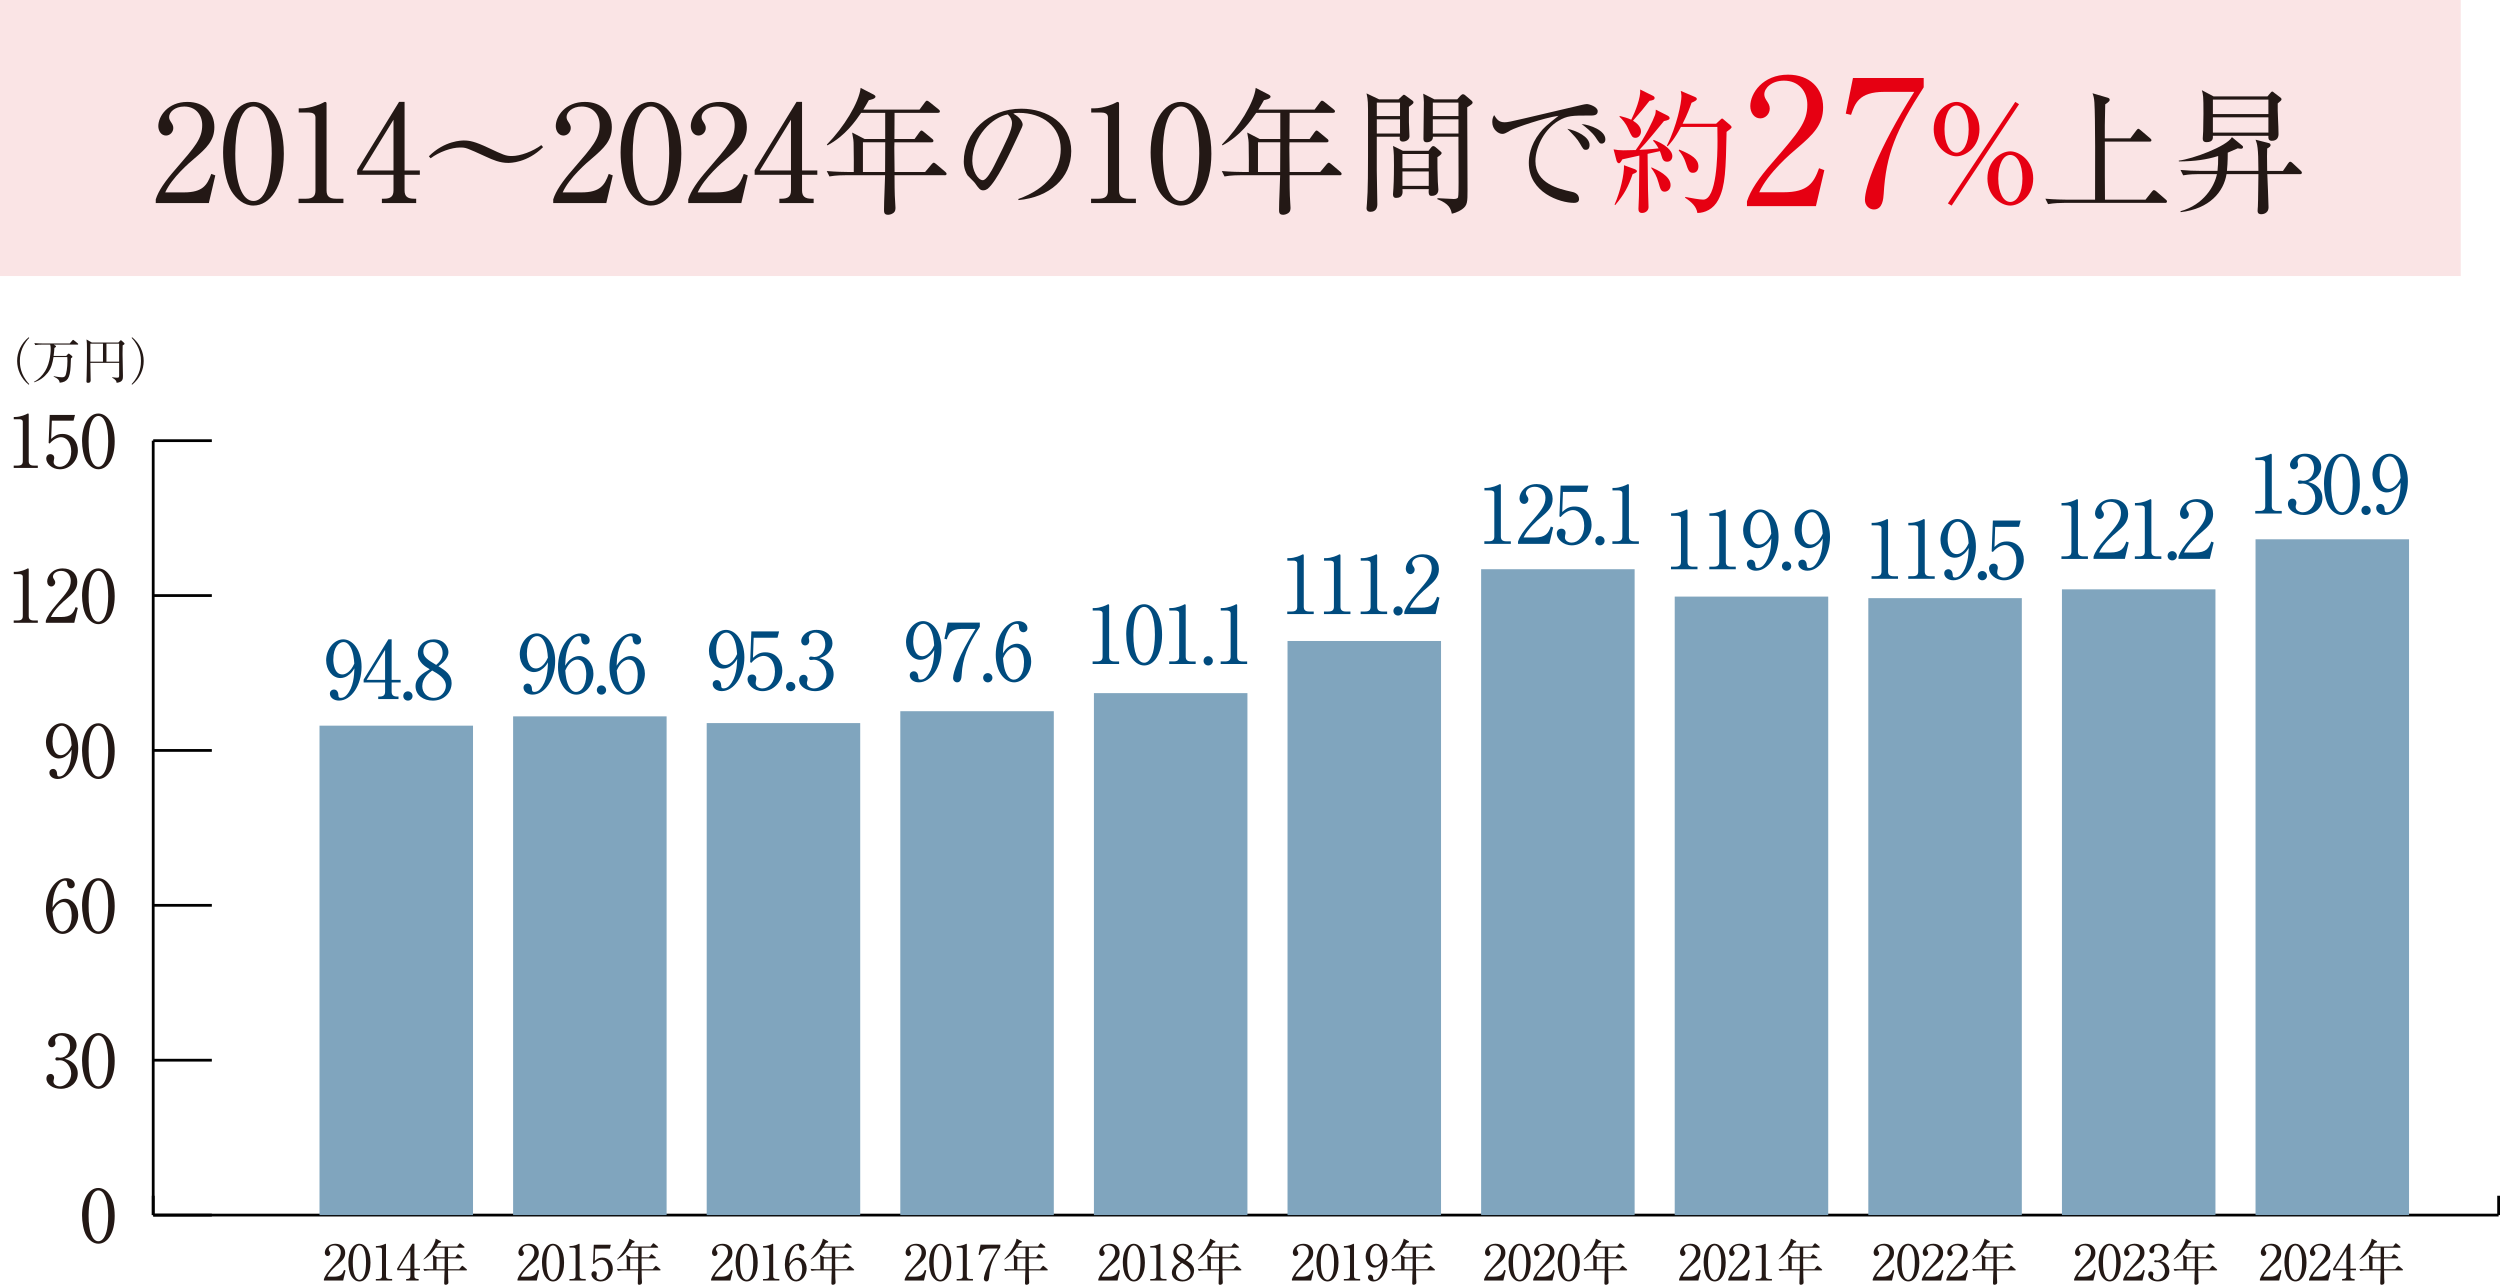 <?xml version="1.0" encoding="UTF-8"?>
<svg id="_レイヤー_2" data-name="レイヤー_2" xmlns="http://www.w3.org/2000/svg" viewBox="0 0 900.45 462.76">
  <defs>
    <style>
      .cls-1 {
        fill: #231815;
      }

      .cls-2 {
        fill: #80a5be;
      }

      .cls-3 {
        fill: #e60012;
      }

      .cls-4 {
        fill: #004b7e;
      }

      .cls-5 {
        fill: none;
        stroke: #000;
        stroke-miterlimit: 10;
        stroke-width: 1px;
      }

      .cls-6 {
        fill: #fae4e5;
      }
    </style>
  </defs>
  <g id="_レイヤー_1-2" data-name="レイヤー_1">
    <g>
      <g>
        <line class="cls-5" x1="55.18" y1="437.65" x2="899.95" y2="437.65"/>
        <g>
          <line class="cls-5" x1="55.18" y1="437.65" x2="55.18" y2="430.68"/>
          <line class="cls-5" x1="899.95" y1="437.65" x2="899.95" y2="430.68"/>
        </g>
      </g>
      <g>
        <g>
          <path class="cls-1" d="M35.44,447.96c-1.8,0-3.32-1.26-4.29-2.82-1.1-1.8-1.6-5.02-1.6-7.45,0-5.57,2.38-9.81,5.88-9.81,2.69,0,5.88,2.9,5.88,10.04,0,6.41-2.69,10.04-5.88,10.04ZM32.51,432.24c-.37,1.31-.6,3.5-.6,5.68,0,5.83,1.39,9.15,3.53,9.15,1.8,0,2.62-2.41,2.9-3.4.37-1.33.63-3.56.63-5.75,0-5.96-1.44-9.15-3.53-9.15-1.86,0-2.67,2.56-2.93,3.48Z"/>
          <g>
            <path class="cls-1" d="M26.23,382.78c1.2,1.02,1.78,2.33,1.78,3.87,0,3.22-2.64,5.52-6.09,5.52-2.82,0-5.2-1.6-5.2-3.69,0-1.15.76-1.67,1.49-1.67.89,0,1.28.76,1.28,1.31,0,.39-.08.63-.16.84-.05.16-.08.34-.08.6,0,.99,1.12,1.73,2.35,1.73,2.01,0,4.05-1.99,4.05-4.63s-1.99-4.79-4.08-4.79c-.16,0-.89.1-1.05.1-.39,0-.58-.24-.58-.55,0-.34.26-.6.6-.6.16,0,.94.16,1.12.16,2.2,0,3.58-1.96,3.58-4.08s-1.23-3.92-3.3-3.92c-1.39,0-2.12.99-2.12,1.75,0,.13.05.26.08.39.05.18.08.44.08.63,0,.81-.6,1.44-1.33,1.44-.86,0-1.31-.76-1.31-1.44,0-1.44,1.67-3.66,5.02-3.66s5.23,2.09,5.23,4.39c0,.92-.34,1.8-.97,2.67-1.07,1.41-2.25,1.86-3.32,2.22,1.2.37,1.99.63,2.9,1.41Z"/>
            <path class="cls-1" d="M35.44,392.17c-1.8,0-3.32-1.26-4.29-2.82-1.1-1.8-1.6-5.02-1.6-7.45,0-5.57,2.38-9.81,5.88-9.81,2.69,0,5.88,2.9,5.88,10.04,0,6.41-2.69,10.04-5.88,10.04ZM32.51,376.45c-.37,1.31-.6,3.5-.6,5.68,0,5.83,1.39,9.15,3.53,9.15,1.8,0,2.62-2.41,2.9-3.4.37-1.33.63-3.56.63-5.75,0-5.96-1.44-9.15-3.53-9.15-1.86,0-2.67,2.56-2.93,3.48Z"/>
          </g>
          <g>
            <path class="cls-1" d="M21.21,324.4c.55-.34,1.36-.68,2.28-.68,2.59,0,4.68,2.62,4.68,5.78,0,3.64-2.59,6.88-5.6,6.88s-6.02-3.37-6.02-9.02c0-6.04,3.4-11.06,7.4-11.06,1.75,0,2.98,1.05,2.98,2.3,0,.94-.73,1.36-1.33,1.36-.52,0-1.39-.34-1.44-1.83-.03-.58-.08-.94-.78-.94s-1.41.39-1.91.94c-2.33,2.56-2.46,6.41-2.56,8.76.5-.81,1.05-1.73,2.3-2.48ZM20.35,334.08c.44.71,1.12,1.41,2.12,1.41,1.39,0,3.35-1.44,3.35-5.75,0-1.18-.29-4.84-2.98-4.84-.99,0-2.67.73-3.9,3.56.1,1.44.31,3.95,1.41,5.62Z"/>
            <path class="cls-1" d="M35.44,336.38c-1.8,0-3.32-1.26-4.29-2.82-1.1-1.8-1.6-5.02-1.6-7.45,0-5.57,2.38-9.81,5.88-9.81,2.69,0,5.88,2.9,5.88,10.04,0,6.41-2.69,10.04-5.88,10.04ZM32.51,320.66c-.37,1.31-.6,3.5-.6,5.68,0,5.83,1.39,9.15,3.53,9.15,1.8,0,2.62-2.41,2.9-3.4.37-1.33.63-3.56.63-5.75,0-5.96-1.44-9.15-3.53-9.15-1.86,0-2.67,2.56-2.93,3.48Z"/>
          </g>
          <g>
            <path class="cls-1" d="M23.51,272.51c-.55.34-1.36.68-2.28.68-2.59,0-4.68-2.62-4.68-5.81,0-3.61,2.59-6.88,5.6-6.88s6.02,3.4,6.02,9.02c0,6.04-3.4,11.06-7.4,11.06-1.75,0-2.98-1.05-2.98-2.28,0-.94.73-1.36,1.33-1.36.52,0,1.39.34,1.44,1.8.03.58.08.94.78.94s1.41-.34,1.91-.92c2.33-2.56,2.46-6.43,2.56-8.76-.5.81-1.05,1.7-2.3,2.48ZM24.38,262.81c-.44-.71-1.12-1.41-2.12-1.41-1.39,0-3.35,1.46-3.35,5.75,0,1.2.29,4.86,2.98,4.86.99,0,2.67-.73,3.9-3.56-.1-1.44-.31-3.95-1.41-5.65Z"/>
            <path class="cls-1" d="M35.44,280.59c-1.8,0-3.32-1.26-4.29-2.82-1.1-1.8-1.6-5.02-1.6-7.45,0-5.57,2.38-9.81,5.88-9.81,2.69,0,5.88,2.9,5.88,10.04,0,6.41-2.69,10.04-5.88,10.04ZM32.51,264.87c-.37,1.31-.6,3.5-.6,5.68,0,5.83,1.39,9.15,3.53,9.15,1.8,0,2.62-2.41,2.9-3.4.37-1.33.63-3.56.63-5.75,0-5.96-1.44-9.15-3.53-9.15-1.86,0-2.67,2.56-2.93,3.48Z"/>
          </g>
          <g>
            <path class="cls-1" d="M4.94,223.48h1.44c1.36,0,1.83-.52,1.83-1.6v-14.15c0-.81-.76-.94-1.26-.94h-1.99v-.81h.47c2.01,0,3.95-.92,4.26-1.1.18-.1.26-.16.37-.16.24,0,.29.16.29.37v16.79c0,1.12.55,1.6,1.83,1.6h1.44v.84H4.94v-.84Z"/>
            <path class="cls-1" d="M26.78,224.32h-10.28v-.71c.52-1.65,1.75-3.48,3.84-5.86,3.84-4.45,5.15-5.94,5.15-8.55,0-1.96-1.26-3.58-3.48-3.58-1.83,0-2.93,1.1-2.93,2.04,0,.08,0,.42.26.81.34.52.55.81.55,1.31,0,.78-.63,1.46-1.41,1.46-.92,0-1.49-.86-1.49-1.83,0-1.91,1.86-4.68,5.62-4.68,3.24,0,5.23,2.04,5.23,4.86,0,2.64-1.52,4.08-3.87,6.09-.89.73-4.34,3.69-5.65,6.56h3.61c3.66,0,4.52-1.41,5.31-3.58l.78.29-1.26,5.36Z"/>
            <path class="cls-1" d="M35.44,224.81c-1.8,0-3.32-1.26-4.29-2.82-1.1-1.8-1.6-5.02-1.6-7.45,0-5.57,2.38-9.81,5.88-9.81,2.69,0,5.88,2.9,5.88,10.04,0,6.41-2.69,10.04-5.88,10.04ZM32.51,209.1c-.37,1.31-.6,3.5-.6,5.68,0,5.83,1.39,9.15,3.53,9.15,1.8,0,2.62-2.41,2.9-3.4.37-1.33.63-3.56.63-5.75,0-5.96-1.44-9.15-3.53-9.15-1.86,0-2.67,2.56-2.93,3.48Z"/>
          </g>
          <g>
            <path class="cls-1" d="M4.94,167.69h1.44c1.36,0,1.83-.52,1.83-1.6v-14.15c0-.81-.76-.94-1.26-.94h-1.99v-.81h.47c2.01,0,3.95-.92,4.26-1.1.18-.1.26-.16.37-.16.24,0,.29.16.29.37v16.79c0,1.12.55,1.6,1.83,1.6h1.44v.84H4.94v-.84Z"/>
            <path class="cls-1" d="M18.67,151.5l-.24,6.59c1.12-.99,2.12-1.8,4.05-1.8,3.77,0,5.57,3.11,5.57,5.99,0,3.79-3.01,6.75-6.46,6.75-2.98,0-4.94-2.22-4.94-3.84,0-.99.63-1.62,1.52-1.62.78,0,1.36.52,1.36,1.36,0,.26-.03.37-.13.78-.05.21-.08.58-.08.73,0,1.12,1.18,1.7,2.22,1.7,2.12,0,4.11-2.01,4.11-5.52,0-3.32-1.75-5.15-3.66-5.15-1.05,0-2.64.58-4.08,2.28l-.39-.21.39-10.1h9.1l-.52,2.07h-7.82Z"/>
            <path class="cls-1" d="M35.44,169.02c-1.8,0-3.32-1.26-4.29-2.82-1.1-1.8-1.6-5.02-1.6-7.45,0-5.57,2.38-9.81,5.88-9.81,2.69,0,5.88,2.9,5.88,10.04,0,6.41-2.69,10.04-5.88,10.04ZM32.51,153.3c-.37,1.31-.6,3.5-.6,5.68,0,5.83,1.39,9.15,3.53,9.15,1.8,0,2.62-2.41,2.9-3.4.37-1.33.63-3.56.63-5.75,0-5.96-1.44-9.15-3.53-9.15-1.86,0-2.67,2.56-2.93,3.48Z"/>
          </g>
          <g>
            <path class="cls-1" d="M10.36,138.58c-2.76-2.21-4.19-5.39-4.19-8.56s1.43-6.35,4.19-8.56l.16.25c-3.29,3.48-3.36,7.02-3.36,8.31s.07,4.83,3.36,8.31l-.16.25Z"/>
            <path class="cls-1" d="M23.86,128.2l.57-.64c.12-.12.19-.19.32-.19.11,0,.18.04.37.19l.78.64c.09.07.18.18.18.3,0,.19-.16.32-.53.58-.04.46-.11,2.64-.12,2.95-.23,4.16-1.13,5.55-3.93,5.82-.12-.69-.28-1.33-2.19-2.23l.05-.14c1.75.39,2.83.41,2.99.41.74,0,1.08-.25,1.29-.8.21-.51.65-2.51.65-5.04,0-.62-.02-.99-.05-1.43h-4.97c-.35,2.14-.74,3.89-2.09,5.64-1.26,1.61-2.94,2.85-4.9,3.43l-.07-.14c1.68-.88,3.04-2.26,4.05-3.89,1.93-3.11,2-7.45,2-7.92,0-.57-.02-1.1-.18-1.61h-3.29c-.44,0-1.29.02-2.09.16l-.34-.71c1.1.09,2.19.12,2.71.12h10.06l.92-1.08c.11-.12.19-.21.28-.21s.19.09.32.18l1.34,1.08c.11.09.18.19.18.27,0,.16-.11.19-.27.19h-8.51l.53.34c.18.11.25.19.25.32,0,.19-.23.34-.58.53-.04.65-.09,1.56-.28,2.88h4.55Z"/>
            <path class="cls-1" d="M44.18,124.39c-.02.62-.04,1.77-.04,3.18,0,2.19.14,5.69.14,7.87,0,.97,0,2.21-2.28,2.44-.05-.58-.16-1.01-1.64-1.89l.02-.12c.92.16,1.73.16,1.89.16.53,0,.64-.16.64-.85v-4.49h-10.36c.04,3.68.04,4.09.09,5.52,0,.04.02.46.02.6,0,.41,0,1.08-.97,1.08-.55,0-.55-.34-.55-.57,0-.32.07-1.73.07-2.02.09-3.17.11-6.31.11-9.46,0-1.82-.04-2.76-.16-3.57l1.91,1.1h9.57l.6-.64c.12-.12.21-.18.3-.18s.16.04.32.18l.81.74c.11.11.19.23.19.34,0,.16-.28.41-.67.58ZM37.09,123.79h-4.54v6.47h4.54v-6.47ZM42.9,123.79h-4.56v6.47h4.56v-6.47Z"/>
            <path class="cls-1" d="M47.57,138.58l-.16-.25c3.29-3.48,3.36-7.02,3.36-8.31s-.07-4.83-3.36-8.31l.16-.25c2.76,2.21,4.19,5.39,4.19,8.56s-1.43,6.35-4.19,8.56Z"/>
          </g>
          <g>
            <path class="cls-1" d="M123.61,461.23h-6.95v-.48c.35-1.11,1.18-2.35,2.6-3.96,2.6-3.01,3.48-4.01,3.48-5.78,0-1.33-.85-2.42-2.35-2.42-1.24,0-1.98.74-1.98,1.38,0,.05,0,.28.18.55.23.35.37.55.37.88,0,.53-.42.99-.96.99-.62,0-1.01-.58-1.01-1.24,0-1.29,1.26-3.17,3.8-3.17,2.19,0,3.54,1.38,3.54,3.29,0,1.79-1.03,2.76-2.62,4.12-.6.5-2.94,2.49-3.82,4.44h2.44c2.48,0,3.06-.96,3.59-2.42l.53.19-.85,3.63Z"/>
            <path class="cls-1" d="M129.46,461.56c-1.22,0-2.25-.85-2.9-1.91-.74-1.22-1.08-3.4-1.08-5.04,0-3.77,1.61-6.63,3.98-6.63,1.82,0,3.98,1.96,3.98,6.79,0,4.33-1.82,6.79-3.98,6.79ZM127.48,450.93c-.25.88-.41,2.37-.41,3.84,0,3.94.94,6.19,2.39,6.19,1.22,0,1.77-1.63,1.96-2.3.25-.9.42-2.4.42-3.89,0-4.03-.97-6.19-2.39-6.19-1.26,0-1.8,1.73-1.98,2.35Z"/>
            <path class="cls-1" d="M135.37,460.66h.97c.92,0,1.24-.35,1.24-1.08v-9.57c0-.55-.51-.64-.85-.64h-1.34v-.55h.32c1.36,0,2.67-.62,2.88-.74.12-.07.18-.11.25-.11.16,0,.19.11.19.25v11.35c0,.76.37,1.08,1.24,1.08h.97v.57h-5.87v-.57Z"/>
            <path class="cls-1" d="M148.53,447.98h.73v8.98h2v.57h-2v2.05c0,.78.39,1.08,1.24,1.08h.28v.57h-4.49v-.57h.28c.83,0,1.24-.28,1.24-1.08v-2.05h-4.76v-.62l5.48-8.93ZM147.8,450.31l-4.09,6.65h4.09v-6.65Z"/>
            <path class="cls-1" d="M167.91,457.58h-6.54c.02,1.61,0,1.86.04,2.67,0,.25.09,1.34.09,1.57,0,.21,0,.53-.34.74-.25.16-.51.19-.64.19-.53,0-.53-.35-.53-.67,0-1.26.12-3.25.14-4.51h-5.2c-.23,0-1.22,0-2.09.16l-.35-.71c1.19.11,2.39.12,2.72.12h.81c.02-.58,0-2.32-.02-3.48,0-.55-.04-.87-.19-1.68l1.65.85h2.69v-3.43h-3.15c-.71,1.03-2.07,3.02-4.42,4.26l-.07-.11c2.21-2.25,4.23-5.52,4.42-7.43l1.72.88c.12.07.23.16.23.27,0,.28-.64.41-.87.46-.37.67-.55.94-.73,1.24h7.36l.71-.96c.09-.11.16-.21.27-.21.09,0,.18.05.34.18l1.18.96c.09.07.18.16.18.27,0,.16-.16.19-.28.19h-5.66c0,.53-.02,2.94-.02,3.43h2.64l.64-.88c.11-.14.19-.23.27-.23.09,0,.18.07.34.19l1.06.88c.14.11.18.19.18.27,0,.18-.14.19-.27.19h-4.85c0,.11-.02.64-.02.69,0,.11.04,2.69.04,3.2h4l.85-1.01c.14-.16.21-.21.28-.21.09,0,.18.07.32.18l1.18,1.01c.09.09.18.16.18.28,0,.16-.16.18-.27.18ZM157.23,453.27v3.89h2.9c0-.81.02-3.24.02-3.89h-2.92Z"/>
          </g>
          <g>
            <path class="cls-1" d="M193.34,461.23h-6.95v-.48c.35-1.11,1.18-2.35,2.6-3.96,2.6-3.01,3.48-4.01,3.48-5.78,0-1.33-.85-2.42-2.35-2.42-1.24,0-1.98.74-1.98,1.38,0,.05,0,.28.18.55.23.35.37.55.37.88,0,.53-.42.99-.96.99-.62,0-1.01-.58-1.01-1.24,0-1.29,1.26-3.17,3.8-3.17,2.19,0,3.54,1.38,3.54,3.29,0,1.79-1.03,2.76-2.62,4.12-.6.5-2.94,2.49-3.82,4.44h2.44c2.48,0,3.06-.96,3.59-2.42l.53.19-.85,3.63Z"/>
            <path class="cls-1" d="M199.19,461.56c-1.22,0-2.25-.85-2.9-1.91-.74-1.22-1.08-3.4-1.08-5.04,0-3.77,1.61-6.63,3.98-6.63,1.82,0,3.98,1.96,3.98,6.79,0,4.33-1.82,6.79-3.98,6.79ZM197.21,450.93c-.25.88-.41,2.37-.41,3.84,0,3.94.94,6.19,2.39,6.19,1.22,0,1.77-1.63,1.96-2.3.25-.9.42-2.4.42-3.89,0-4.03-.97-6.19-2.39-6.19-1.26,0-1.8,1.73-1.98,2.35Z"/>
            <path class="cls-1" d="M205.1,460.66h.97c.92,0,1.24-.35,1.24-1.08v-9.57c0-.55-.51-.64-.85-.64h-1.34v-.55h.32c1.36,0,2.67-.62,2.88-.74.12-.07.18-.11.25-.11.16,0,.19.11.19.25v11.35c0,.76.37,1.08,1.24,1.08h.97v.57h-5.87v-.57Z"/>
            <path class="cls-1" d="M214.38,449.71l-.16,4.46c.76-.67,1.43-1.22,2.74-1.22,2.55,0,3.77,2.1,3.77,4.05,0,2.56-2.03,4.56-4.37,4.56-2.02,0-3.34-1.5-3.34-2.6,0-.67.42-1.1,1.03-1.1.53,0,.92.35.92.92,0,.18-.02.25-.09.53-.04.14-.05.39-.05.5,0,.76.8,1.15,1.5,1.15,1.43,0,2.78-1.36,2.78-3.73,0-2.25-1.18-3.48-2.48-3.48-.71,0-1.79.39-2.76,1.54l-.27-.14.27-6.83h6.15l-.35,1.4h-5.29Z"/>
            <path class="cls-1" d="M237.64,457.58h-6.54c.02,1.61,0,1.86.04,2.67,0,.25.09,1.34.09,1.57,0,.21,0,.53-.34.74-.25.16-.51.19-.64.19-.53,0-.53-.35-.53-.67,0-1.26.12-3.25.14-4.51h-5.2c-.23,0-1.22,0-2.09.16l-.35-.71c1.19.11,2.39.12,2.72.12h.81c.02-.58,0-2.32-.02-3.48,0-.55-.04-.87-.19-1.68l1.65.85h2.69v-3.43h-3.15c-.71,1.03-2.07,3.02-4.42,4.26l-.07-.11c2.21-2.25,4.23-5.52,4.42-7.43l1.72.88c.12.07.23.16.23.27,0,.28-.64.41-.87.46-.37.67-.55.94-.73,1.24h7.36l.71-.96c.09-.11.16-.21.27-.21.09,0,.18.05.34.18l1.18.96c.09.07.18.16.18.27,0,.16-.16.19-.28.19h-5.66c0,.53-.02,2.94-.02,3.43h2.64l.64-.88c.11-.14.19-.23.27-.23.09,0,.18.07.34.19l1.06.88c.14.11.18.19.18.27,0,.18-.14.19-.27.19h-4.85c0,.11-.02.64-.02.69,0,.11.04,2.69.04,3.2h4l.85-1.01c.14-.16.21-.21.28-.21.09,0,.18.07.32.18l1.18,1.01c.09.09.18.16.18.28,0,.16-.16.18-.27.18ZM226.96,453.27v3.89h2.9c0-.81.02-3.24.02-3.89h-2.92Z"/>
          </g>
          <g>
            <path class="cls-1" d="M263.07,461.23h-6.95v-.48c.35-1.11,1.18-2.35,2.6-3.96,2.6-3.01,3.48-4.01,3.48-5.78,0-1.33-.85-2.42-2.35-2.42-1.24,0-1.98.74-1.98,1.38,0,.05,0,.28.18.55.23.35.37.55.37.88,0,.53-.42.99-.96.99-.62,0-1.01-.58-1.01-1.24,0-1.29,1.26-3.17,3.8-3.17,2.19,0,3.54,1.38,3.54,3.29,0,1.79-1.03,2.76-2.62,4.12-.6.5-2.94,2.49-3.82,4.44h2.44c2.48,0,3.06-.96,3.59-2.42l.53.19-.85,3.63Z"/>
            <path class="cls-1" d="M268.93,461.56c-1.22,0-2.25-.85-2.9-1.91-.74-1.22-1.08-3.4-1.08-5.04,0-3.77,1.61-6.63,3.98-6.63,1.82,0,3.98,1.96,3.98,6.79,0,4.33-1.82,6.79-3.98,6.79ZM266.94,450.93c-.25.88-.41,2.37-.41,3.84,0,3.94.94,6.19,2.39,6.19,1.22,0,1.77-1.63,1.96-2.3.25-.9.42-2.4.42-3.89,0-4.03-.97-6.19-2.39-6.19-1.26,0-1.8,1.73-1.98,2.35Z"/>
            <path class="cls-1" d="M274.83,460.66h.97c.92,0,1.24-.35,1.24-1.08v-9.57c0-.55-.51-.64-.85-.64h-1.34v-.55h.32c1.36,0,2.67-.62,2.88-.74.12-.07.18-.11.25-.11.16,0,.19.11.19.25v11.35c0,.76.37,1.08,1.24,1.08h.97v.57h-5.87v-.57Z"/>
            <path class="cls-1" d="M285.83,453.46c.37-.23.92-.46,1.54-.46,1.75,0,3.17,1.77,3.17,3.91,0,2.46-1.75,4.65-3.78,4.65s-4.07-2.28-4.07-6.1c0-4.09,2.3-7.48,5-7.48,1.19,0,2.02.71,2.02,1.56,0,.64-.5.92-.9.92-.35,0-.94-.23-.97-1.24-.02-.39-.05-.64-.53-.64s-.96.27-1.29.64c-1.57,1.73-1.66,4.33-1.73,5.92.34-.55.71-1.17,1.56-1.68ZM285.25,460c.3.48.76.96,1.43.96.94,0,2.26-.97,2.26-3.89,0-.8-.19-3.27-2.02-3.27-.67,0-1.8.5-2.64,2.41.07.97.21,2.67.96,3.8Z"/>
            <path class="cls-1" d="M307.37,457.58h-6.54c.02,1.61,0,1.86.04,2.67,0,.25.09,1.34.09,1.57,0,.21,0,.53-.34.74-.25.16-.51.19-.64.19-.53,0-.53-.35-.53-.67,0-1.26.12-3.25.14-4.51h-5.2c-.23,0-1.22,0-2.09.16l-.35-.71c1.19.11,2.39.12,2.72.12h.81c.02-.58,0-2.32-.02-3.48,0-.55-.04-.87-.19-1.68l1.64.85h2.69v-3.43h-3.15c-.71,1.03-2.07,3.02-4.42,4.26l-.07-.11c2.21-2.25,4.23-5.52,4.42-7.43l1.72.88c.12.07.23.16.23.27,0,.28-.64.41-.87.46-.37.67-.55.94-.73,1.24h7.36l.71-.96c.09-.11.16-.21.27-.21.09,0,.18.05.34.18l1.19.96c.09.07.18.16.18.27,0,.16-.16.19-.28.19h-5.66c0,.53-.02,2.94-.02,3.43h2.64l.64-.88c.11-.14.19-.23.27-.23.09,0,.18.07.34.19l1.06.88c.14.11.18.19.18.27,0,.18-.14.19-.27.19h-4.85c0,.11-.02.64-.02.69,0,.11.04,2.69.04,3.2h4l.85-1.01c.14-.16.21-.21.28-.21.09,0,.18.07.32.18l1.18,1.01c.09.09.18.16.18.28,0,.16-.16.18-.27.18ZM296.69,453.27v3.89h2.9c0-.81.02-3.24.02-3.89h-2.92Z"/>
          </g>
          <g>
            <path class="cls-1" d="M332.8,461.23h-6.95v-.48c.35-1.11,1.18-2.35,2.6-3.96,2.6-3.01,3.48-4.01,3.48-5.78,0-1.33-.85-2.42-2.35-2.42-1.24,0-1.98.74-1.98,1.38,0,.05,0,.28.18.55.23.35.37.55.37.88,0,.53-.42.99-.96.99-.62,0-1.01-.58-1.01-1.24,0-1.29,1.26-3.17,3.8-3.17,2.19,0,3.54,1.38,3.54,3.29,0,1.79-1.03,2.76-2.62,4.12-.6.5-2.94,2.49-3.82,4.44h2.44c2.48,0,3.06-.96,3.59-2.42l.53.19-.85,3.63Z"/>
            <path class="cls-1" d="M338.66,461.56c-1.22,0-2.25-.85-2.9-1.91-.74-1.22-1.08-3.4-1.08-5.04,0-3.77,1.61-6.63,3.98-6.63,1.82,0,3.98,1.96,3.98,6.79,0,4.33-1.82,6.79-3.98,6.79ZM336.68,450.93c-.25.88-.41,2.37-.41,3.84,0,3.94.94,6.19,2.39,6.19,1.22,0,1.77-1.63,1.96-2.3.25-.9.42-2.4.42-3.89,0-4.03-.97-6.19-2.39-6.19-1.26,0-1.8,1.73-1.98,2.35Z"/>
            <path class="cls-1" d="M344.57,460.66h.97c.92,0,1.24-.35,1.24-1.08v-9.57c0-.55-.51-.64-.85-.64h-1.34v-.55h.32c1.36,0,2.67-.62,2.88-.74.12-.07.18-.11.25-.11.16,0,.19.11.19.25v11.35c0,.76.37,1.08,1.24,1.08h.97v.57h-5.87v-.57Z"/>
            <path class="cls-1" d="M360.29,448.31v.94c-2.81,4.33-3.8,6.79-4.03,10.73-.04.46-.09,1.57-.99,1.57-.44,0-.9-.37-.9-.97,0-1.26,1.24-4.97,4.97-10.88h-3.02c-2.56,0-2.95,1.18-3.34,2.32l-.53-.12.73-3.59h7.13Z"/>
            <path class="cls-1" d="M377.11,457.58h-6.54c.02,1.61,0,1.86.04,2.67,0,.25.09,1.34.09,1.57,0,.21,0,.53-.34.74-.25.16-.51.19-.64.19-.53,0-.53-.35-.53-.67,0-1.26.12-3.25.14-4.51h-5.2c-.23,0-1.22,0-2.09.16l-.35-.71c1.19.11,2.39.12,2.72.12h.81c.02-.58,0-2.32-.02-3.48,0-.55-.04-.87-.19-1.68l1.65.85h2.69v-3.43h-3.15c-.71,1.03-2.07,3.02-4.42,4.26l-.07-.11c2.21-2.25,4.23-5.52,4.42-7.43l1.72.88c.12.07.23.16.23.27,0,.28-.64.41-.87.46-.37.67-.55.94-.73,1.24h7.36l.71-.96c.09-.11.16-.21.27-.21.09,0,.18.05.34.18l1.18.96c.09.07.18.16.18.27,0,.16-.16.19-.28.19h-5.66c0,.53-.02,2.94-.02,3.43h2.64l.64-.88c.11-.14.19-.23.27-.23.09,0,.18.07.34.19l1.06.88c.14.11.18.19.18.27,0,.18-.14.19-.27.19h-4.85c0,.11-.02.64-.02.69,0,.11.04,2.69.04,3.2h4l.85-1.01c.14-.16.21-.21.28-.21.09,0,.18.07.32.18l1.18,1.01c.09.09.18.16.18.28,0,.16-.16.18-.27.18ZM366.42,453.27v3.89h2.9c0-.81.02-3.24.02-3.89h-2.92Z"/>
          </g>
          <g>
            <path class="cls-1" d="M402.53,461.23h-6.95v-.48c.35-1.11,1.18-2.35,2.6-3.96,2.6-3.01,3.48-4.01,3.48-5.78,0-1.33-.85-2.42-2.35-2.42-1.24,0-1.98.74-1.98,1.38,0,.05,0,.28.18.55.23.35.37.55.37.88,0,.53-.42.99-.96.99-.62,0-1.01-.58-1.01-1.24,0-1.29,1.26-3.17,3.8-3.17,2.19,0,3.54,1.38,3.54,3.29,0,1.79-1.03,2.76-2.62,4.12-.6.5-2.94,2.49-3.82,4.44h2.44c2.48,0,3.06-.96,3.59-2.42l.53.19-.85,3.63Z"/>
            <path class="cls-1" d="M408.39,461.56c-1.22,0-2.25-.85-2.9-1.91-.74-1.22-1.08-3.4-1.08-5.04,0-3.77,1.61-6.63,3.98-6.63,1.82,0,3.98,1.96,3.98,6.79,0,4.33-1.82,6.79-3.98,6.79ZM406.41,450.93c-.25.88-.41,2.37-.41,3.84,0,3.94.94,6.19,2.39,6.19,1.22,0,1.77-1.63,1.96-2.3.25-.9.42-2.4.42-3.89,0-4.03-.97-6.19-2.39-6.19-1.26,0-1.8,1.73-1.98,2.35Z"/>
            <path class="cls-1" d="M414.29,460.66h.97c.92,0,1.24-.35,1.24-1.08v-9.57c0-.55-.51-.64-.85-.64h-1.34v-.55h.32c1.36,0,2.67-.62,2.88-.74.12-.07.18-.11.25-.11.16,0,.19.11.19.25v11.35c0,.76.37,1.08,1.24,1.08h.97v.57h-5.87v-.57Z"/>
            <path class="cls-1" d="M430.07,457.67c0,2.05-1.61,3.89-4.17,3.89-2.02,0-3.82-1.17-3.82-3.18,0-1.91,1.52-2.81,3.15-3.77-.94-.55-2.63-1.54-2.63-3.47,0-1.75,1.38-3.17,3.54-3.17,2.42,0,3.24,1.8,3.24,2.79,0,1.5-1.45,2.6-2.21,3.17,1.66,1.03,2.92,1.91,2.92,3.73ZM423.56,458.32c0,1.56,1.17,2.64,2.55,2.64,1.54,0,2.69-1.36,2.69-2.67,0-1.68-1.75-2.67-3.04-3.4-.8.6-2.19,1.68-2.19,3.43ZM428.07,450.97c0-1.34-.9-2.39-2.19-2.39s-2.09.95-2.09,2.1c0,1.24,1.01,1.86,2.85,2.95.51-.44,1.43-1.2,1.43-2.67Z"/>
            <path class="cls-1" d="M446.84,457.58h-6.54c.02,1.61,0,1.86.04,2.67,0,.25.09,1.34.09,1.57,0,.21,0,.53-.34.74-.25.16-.51.19-.64.19-.53,0-.53-.35-.53-.67,0-1.26.12-3.25.14-4.51h-5.2c-.23,0-1.22,0-2.09.16l-.35-.71c1.19.11,2.39.12,2.72.12h.81c.02-.58,0-2.32-.02-3.48,0-.55-.04-.87-.19-1.68l1.64.85h2.69v-3.43h-3.15c-.71,1.03-2.07,3.02-4.42,4.26l-.07-.11c2.21-2.25,4.23-5.52,4.42-7.43l1.72.88c.12.07.23.16.23.27,0,.28-.64.41-.87.46-.37.67-.55.94-.73,1.24h7.36l.71-.96c.09-.11.16-.21.27-.21.09,0,.18.05.34.18l1.19.96c.09.07.18.16.18.27,0,.16-.16.19-.28.19h-5.66c0,.53-.02,2.94-.02,3.43h2.64l.64-.88c.11-.14.19-.23.27-.23.09,0,.18.07.34.19l1.06.88c.14.11.18.19.18.27,0,.18-.14.19-.27.19h-4.85c0,.11-.02.64-.02.69,0,.11.04,2.69.04,3.2h4l.85-1.01c.14-.16.21-.21.28-.21.09,0,.18.07.32.18l1.18,1.01c.09.09.18.16.18.28,0,.16-.16.18-.27.18ZM436.15,453.27v3.89h2.9c0-.81.02-3.24.02-3.89h-2.92Z"/>
          </g>
          <g>
            <path class="cls-1" d="M472.27,461.23h-6.95v-.48c.35-1.11,1.18-2.35,2.6-3.96,2.6-3.01,3.48-4.01,3.48-5.78,0-1.33-.85-2.42-2.35-2.42-1.24,0-1.98.74-1.98,1.38,0,.05,0,.28.18.55.23.35.37.55.37.88,0,.53-.42.99-.96.99-.62,0-1.01-.58-1.01-1.24,0-1.29,1.26-3.17,3.8-3.17,2.19,0,3.54,1.38,3.54,3.29,0,1.79-1.03,2.76-2.62,4.12-.6.5-2.94,2.49-3.82,4.44h2.44c2.48,0,3.06-.96,3.59-2.42l.53.19-.85,3.63Z"/>
            <path class="cls-1" d="M478.12,461.56c-1.22,0-2.25-.85-2.9-1.91-.74-1.22-1.08-3.4-1.08-5.04,0-3.77,1.61-6.63,3.98-6.63,1.82,0,3.98,1.96,3.98,6.79,0,4.33-1.82,6.79-3.98,6.79ZM476.14,450.93c-.25.88-.41,2.37-.41,3.84,0,3.94.94,6.19,2.39,6.19,1.22,0,1.77-1.63,1.96-2.3.25-.9.42-2.4.42-3.89,0-4.03-.97-6.19-2.39-6.19-1.25,0-1.8,1.73-1.98,2.35Z"/>
            <path class="cls-1" d="M484.03,460.66h.97c.92,0,1.24-.35,1.24-1.08v-9.57c0-.55-.51-.64-.85-.64h-1.34v-.55h.32c1.36,0,2.67-.62,2.88-.74.12-.07.18-.11.25-.11.16,0,.19.11.19.25v11.35c0,.76.37,1.08,1.24,1.08h.97v.57h-5.87v-.57Z"/>
            <path class="cls-1" d="M496.59,456.1c-.37.23-.92.46-1.54.46-1.75,0-3.17-1.77-3.17-3.93,0-2.44,1.75-4.65,3.78-4.65s4.07,2.3,4.07,6.1c0,4.08-2.3,7.48-5,7.48-1.19,0-2.02-.71-2.02-1.54,0-.64.5-.92.9-.92.35,0,.94.23.97,1.22.02.39.05.64.53.64s.96-.23,1.29-.62c1.57-1.73,1.66-4.35,1.73-5.92-.34.55-.71,1.15-1.56,1.68ZM497.17,449.54c-.3-.48-.76-.95-1.43-.95-.94,0-2.26.99-2.26,3.89,0,.81.19,3.29,2.02,3.29.67,0,1.8-.5,2.64-2.4-.07-.97-.21-2.67-.96-3.82Z"/>
            <path class="cls-1" d="M516.57,457.58h-6.54c.02,1.61,0,1.86.04,2.67,0,.25.09,1.34.09,1.57,0,.21,0,.53-.34.74-.25.16-.51.19-.64.19-.53,0-.53-.35-.53-.67,0-1.26.12-3.25.14-4.51h-5.2c-.23,0-1.22,0-2.09.16l-.35-.71c1.18.11,2.39.12,2.72.12h.81c.02-.58,0-2.32-.02-3.48,0-.55-.04-.87-.19-1.68l1.64.85h2.69v-3.43h-3.15c-.71,1.03-2.07,3.02-4.42,4.26l-.07-.11c2.21-2.25,4.23-5.52,4.42-7.43l1.72.88c.12.07.23.16.23.27,0,.28-.64.41-.87.46-.37.67-.55.94-.73,1.24h7.36l.71-.96c.09-.11.16-.21.27-.21.09,0,.18.05.34.18l1.18.96c.09.07.18.16.18.27,0,.16-.16.19-.28.19h-5.66c0,.53-.02,2.94-.02,3.43h2.64l.64-.88c.11-.14.19-.23.26-.23.09,0,.18.07.34.19l1.06.88c.14.11.18.19.18.27,0,.18-.14.19-.27.19h-4.85c0,.11-.02.64-.02.69,0,.11.04,2.69.04,3.2h4l.85-1.01c.14-.16.21-.21.28-.21.09,0,.18.07.32.18l1.19,1.01c.09.09.18.16.18.28,0,.16-.16.18-.27.18ZM505.89,453.27v3.89h2.9c0-.81.02-3.24.02-3.89h-2.92Z"/>
          </g>
          <g>
            <path class="cls-1" d="M541.49,461.22h-6.95v-.48c.35-1.11,1.18-2.35,2.6-3.96,2.6-3.01,3.48-4.01,3.48-5.78,0-1.33-.85-2.42-2.35-2.42-1.24,0-1.98.74-1.98,1.38,0,.05,0,.28.18.55.23.35.37.55.37.88,0,.53-.42.99-.96.99-.62,0-1.01-.58-1.01-1.24,0-1.29,1.26-3.17,3.8-3.17,2.19,0,3.54,1.38,3.54,3.29,0,1.79-1.03,2.76-2.62,4.12-.6.5-2.94,2.49-3.82,4.44h2.44c2.48,0,3.06-.96,3.59-2.42l.53.19-.85,3.63Z"/>
            <path class="cls-1" d="M547.34,461.55c-1.22,0-2.25-.85-2.9-1.91-.74-1.22-1.08-3.4-1.08-5.04,0-3.77,1.61-6.63,3.98-6.63,1.82,0,3.98,1.96,3.98,6.79,0,4.33-1.82,6.79-3.98,6.79ZM545.36,450.93c-.25.88-.41,2.37-.41,3.84,0,3.94.94,6.19,2.39,6.19,1.22,0,1.77-1.63,1.96-2.3.25-.9.42-2.4.42-3.89,0-4.03-.97-6.19-2.39-6.19-1.25,0-1.8,1.73-1.98,2.35Z"/>
            <path class="cls-1" d="M559.17,461.22h-6.95v-.48c.35-1.11,1.18-2.35,2.6-3.96,2.6-3.01,3.48-4.01,3.48-5.78,0-1.33-.85-2.42-2.35-2.42-1.24,0-1.98.74-1.98,1.38,0,.05,0,.28.18.55.23.35.37.55.37.88,0,.53-.42.99-.96.99-.62,0-1.01-.58-1.01-1.24,0-1.29,1.26-3.17,3.8-3.17,2.19,0,3.54,1.38,3.54,3.29,0,1.79-1.03,2.76-2.62,4.12-.6.5-2.94,2.49-3.82,4.44h2.44c2.48,0,3.06-.96,3.59-2.42l.53.19-.85,3.63Z"/>
            <path class="cls-1" d="M565.03,461.55c-1.22,0-2.25-.85-2.9-1.91-.74-1.22-1.08-3.4-1.08-5.04,0-3.77,1.61-6.63,3.98-6.63,1.82,0,3.98,1.96,3.98,6.79,0,4.33-1.82,6.79-3.98,6.79ZM563.05,450.93c-.25.88-.41,2.37-.41,3.84,0,3.94.94,6.19,2.39,6.19,1.22,0,1.77-1.63,1.96-2.3.25-.9.42-2.4.42-3.89,0-4.03-.97-6.19-2.39-6.19-1.25,0-1.8,1.73-1.98,2.35Z"/>
            <path class="cls-1" d="M585.79,457.58h-6.54c.02,1.61,0,1.86.04,2.67,0,.25.09,1.34.09,1.57,0,.21,0,.53-.34.74-.25.16-.51.19-.64.19-.53,0-.53-.35-.53-.67,0-1.26.12-3.25.14-4.51h-5.2c-.23,0-1.22,0-2.09.16l-.35-.71c1.18.11,2.39.12,2.72.12h.81c.02-.58,0-2.32-.02-3.48,0-.55-.04-.87-.19-1.68l1.64.85h2.69v-3.43h-3.15c-.71,1.03-2.07,3.02-4.42,4.26l-.07-.11c2.21-2.25,4.23-5.52,4.42-7.43l1.72.88c.12.07.23.16.23.27,0,.28-.64.41-.87.46-.37.67-.55.94-.73,1.24h7.36l.71-.96c.09-.11.16-.21.27-.21.09,0,.18.05.34.18l1.18.96c.09.07.18.16.18.27,0,.16-.16.19-.28.19h-5.66c0,.53-.02,2.94-.02,3.43h2.64l.64-.88c.11-.14.19-.23.26-.23.09,0,.18.07.34.19l1.06.88c.14.11.18.19.18.27,0,.18-.14.19-.27.19h-4.85c0,.11-.02.64-.02.69,0,.11.04,2.69.04,3.2h4l.85-1.01c.14-.16.21-.21.28-.21.09,0,.18.07.32.18l1.19,1.01c.09.09.18.16.18.28,0,.16-.16.18-.27.18ZM575.11,453.26v3.89h2.9c0-.81.02-3.24.02-3.89h-2.92Z"/>
          </g>
          <g>
            <path class="cls-1" d="M611.73,461.22h-6.95v-.48c.35-1.11,1.18-2.35,2.6-3.96,2.6-3.01,3.48-4.01,3.48-5.78,0-1.33-.85-2.42-2.35-2.42-1.24,0-1.98.74-1.98,1.38,0,.05,0,.28.18.55.23.35.37.55.37.88,0,.53-.42.99-.96.99-.62,0-1.01-.58-1.01-1.24,0-1.29,1.26-3.17,3.8-3.17,2.19,0,3.54,1.38,3.54,3.29,0,1.79-1.03,2.76-2.62,4.12-.6.5-2.94,2.49-3.82,4.44h2.44c2.48,0,3.06-.96,3.59-2.42l.53.19-.85,3.63Z"/>
            <path class="cls-1" d="M617.59,461.55c-1.22,0-2.25-.85-2.9-1.91-.74-1.22-1.08-3.4-1.08-5.04,0-3.77,1.61-6.63,3.98-6.63,1.82,0,3.98,1.96,3.98,6.79,0,4.33-1.82,6.79-3.98,6.79ZM615.61,450.93c-.25.88-.41,2.37-.41,3.84,0,3.94.94,6.19,2.39,6.19,1.22,0,1.77-1.63,1.96-2.3.25-.9.42-2.4.42-3.89,0-4.03-.97-6.19-2.39-6.19-1.25,0-1.8,1.73-1.98,2.35Z"/>
            <path class="cls-1" d="M629.42,461.22h-6.95v-.48c.35-1.11,1.18-2.35,2.6-3.96,2.6-3.01,3.48-4.01,3.48-5.78,0-1.33-.85-2.42-2.35-2.42-1.24,0-1.98.74-1.98,1.38,0,.05,0,.28.18.55.23.35.37.55.37.88,0,.53-.42.99-.96.99-.62,0-1.01-.58-1.01-1.24,0-1.29,1.26-3.17,3.8-3.17,2.19,0,3.54,1.38,3.54,3.29,0,1.79-1.03,2.76-2.62,4.12-.6.5-2.94,2.49-3.82,4.44h2.44c2.48,0,3.06-.96,3.59-2.42l.53.19-.85,3.63Z"/>
            <path class="cls-1" d="M632.34,460.65h.97c.92,0,1.24-.35,1.24-1.08v-9.57c0-.55-.51-.64-.85-.64h-1.34v-.55h.32c1.36,0,2.67-.62,2.88-.74.12-.07.18-.11.25-.11.16,0,.19.11.19.25v11.35c0,.76.37,1.08,1.24,1.08h.97v.57h-5.87v-.57Z"/>
            <path class="cls-1" d="M656.03,457.58h-6.54c.02,1.61,0,1.86.04,2.67,0,.25.09,1.34.09,1.57,0,.21,0,.53-.34.74-.25.16-.51.19-.64.19-.53,0-.53-.35-.53-.67,0-1.26.12-3.25.14-4.51h-5.2c-.23,0-1.22,0-2.09.16l-.35-.71c1.18.11,2.39.12,2.72.12h.81c.02-.58,0-2.32-.02-3.48,0-.55-.04-.87-.19-1.68l1.64.85h2.69v-3.43h-3.15c-.71,1.03-2.07,3.02-4.42,4.26l-.07-.11c2.21-2.25,4.23-5.52,4.42-7.43l1.72.88c.12.07.23.16.23.27,0,.28-.64.41-.87.46-.37.67-.55.94-.73,1.24h7.36l.71-.96c.09-.11.16-.21.27-.21.09,0,.18.05.34.18l1.18.96c.09.07.18.16.18.27,0,.16-.16.19-.28.19h-5.66c0,.53-.02,2.94-.02,3.43h2.64l.64-.88c.11-.14.19-.23.26-.23.09,0,.18.07.34.19l1.06.88c.14.11.18.19.18.27,0,.18-.14.19-.27.19h-4.85c0,.11-.02.64-.02.69,0,.11.04,2.69.04,3.2h4l.85-1.01c.14-.16.21-.21.28-.21.09,0,.18.07.32.18l1.19,1.01c.09.09.18.16.18.28,0,.16-.16.18-.27.18ZM645.35,453.26v3.89h2.9c0-.81.02-3.24.02-3.89h-2.92Z"/>
          </g>
          <g>
            <path class="cls-1" d="M681.46,461.22h-6.95v-.48c.35-1.11,1.18-2.35,2.6-3.96,2.6-3.01,3.48-4.01,3.48-5.78,0-1.33-.85-2.42-2.35-2.42-1.24,0-1.98.74-1.98,1.38,0,.05,0,.28.18.55.23.35.37.55.37.88,0,.53-.42.99-.96.99-.62,0-1.01-.58-1.01-1.24,0-1.29,1.26-3.17,3.8-3.17,2.19,0,3.54,1.38,3.54,3.29,0,1.79-1.03,2.76-2.62,4.12-.6.5-2.94,2.49-3.82,4.44h2.44c2.48,0,3.06-.96,3.59-2.42l.53.19-.85,3.63Z"/>
            <path class="cls-1" d="M687.32,461.55c-1.22,0-2.25-.85-2.9-1.91-.74-1.22-1.08-3.4-1.08-5.04,0-3.77,1.61-6.63,3.98-6.63,1.82,0,3.98,1.96,3.98,6.79,0,4.33-1.82,6.79-3.98,6.79ZM685.33,450.93c-.25.88-.41,2.37-.41,3.84,0,3.94.94,6.19,2.39,6.19,1.22,0,1.77-1.63,1.96-2.3.25-.9.42-2.4.42-3.89,0-4.03-.97-6.19-2.39-6.19-1.25,0-1.8,1.73-1.98,2.35Z"/>
            <path class="cls-1" d="M699.15,461.22h-6.95v-.48c.35-1.11,1.18-2.35,2.6-3.96,2.6-3.01,3.48-4.01,3.48-5.78,0-1.33-.85-2.42-2.35-2.42-1.24,0-1.98.74-1.98,1.38,0,.05,0,.28.18.55.23.35.37.55.37.88,0,.53-.42.99-.96.99-.62,0-1.01-.58-1.01-1.24,0-1.29,1.26-3.17,3.8-3.17,2.19,0,3.54,1.38,3.54,3.29,0,1.79-1.03,2.76-2.62,4.12-.6.5-2.94,2.49-3.82,4.44h2.44c2.48,0,3.06-.96,3.59-2.42l.53.19-.85,3.63Z"/>
            <path class="cls-1" d="M707.99,461.22h-6.95v-.48c.35-1.11,1.18-2.35,2.6-3.96,2.6-3.01,3.48-4.01,3.48-5.78,0-1.33-.85-2.42-2.35-2.42-1.24,0-1.98.74-1.98,1.38,0,.05,0,.28.18.55.23.35.37.55.37.88,0,.53-.42.99-.96.99-.62,0-1.01-.58-1.01-1.24,0-1.29,1.26-3.17,3.8-3.17,2.19,0,3.54,1.38,3.54,3.29,0,1.79-1.03,2.76-2.62,4.12-.6.5-2.94,2.49-3.82,4.44h2.44c2.48,0,3.06-.96,3.59-2.42l.53.19-.85,3.63Z"/>
            <path class="cls-1" d="M725.76,457.58h-6.54c.02,1.61,0,1.86.04,2.67,0,.25.09,1.34.09,1.57,0,.21,0,.53-.34.74-.25.16-.51.19-.64.19-.53,0-.53-.35-.53-.67,0-1.26.12-3.25.14-4.51h-5.2c-.23,0-1.22,0-2.09.16l-.35-.71c1.18.11,2.39.12,2.72.12h.81c.02-.58,0-2.32-.02-3.48,0-.55-.04-.87-.19-1.68l1.64.85h2.69v-3.43h-3.15c-.71,1.03-2.07,3.02-4.42,4.26l-.07-.11c2.21-2.25,4.23-5.52,4.42-7.43l1.72.88c.12.07.23.16.23.27,0,.28-.64.41-.87.46-.37.67-.55.94-.73,1.24h7.36l.71-.96c.09-.11.16-.21.27-.21.09,0,.18.05.34.18l1.18.96c.09.07.18.16.18.27,0,.16-.16.19-.28.19h-5.66c0,.53-.02,2.94-.02,3.43h2.64l.64-.88c.11-.14.19-.23.26-.23.09,0,.18.07.34.19l1.06.88c.14.11.18.19.18.27,0,.18-.14.19-.27.19h-4.85c0,.11-.02.64-.02.69,0,.11.04,2.69.04,3.2h4l.85-1.01c.14-.16.21-.21.28-.21.09,0,.18.07.32.18l1.19,1.01c.09.09.18.16.18.28,0,.16-.16.18-.27.18ZM715.08,453.26v3.89h2.9c0-.81.02-3.24.02-3.89h-2.92Z"/>
          </g>
          <g>
            <path class="cls-1" d="M754,461.22h-6.95v-.48c.35-1.11,1.18-2.35,2.6-3.96,2.6-3.01,3.48-4.01,3.48-5.78,0-1.33-.85-2.42-2.35-2.42-1.24,0-1.98.74-1.98,1.38,0,.05,0,.28.18.55.23.35.37.55.37.88,0,.53-.42.99-.96.99-.62,0-1.01-.58-1.01-1.24,0-1.29,1.26-3.17,3.8-3.17,2.19,0,3.54,1.38,3.54,3.29,0,1.79-1.03,2.76-2.62,4.12-.6.5-2.94,2.49-3.82,4.44h2.44c2.48,0,3.06-.96,3.59-2.42l.53.19-.85,3.63Z"/>
            <path class="cls-1" d="M759.85,461.55c-1.22,0-2.25-.85-2.9-1.91-.74-1.22-1.08-3.4-1.08-5.04,0-3.77,1.61-6.63,3.98-6.63,1.82,0,3.98,1.96,3.98,6.79,0,4.33-1.82,6.79-3.98,6.79ZM757.87,450.93c-.25.88-.41,2.37-.41,3.84,0,3.94.94,6.19,2.39,6.19,1.22,0,1.77-1.63,1.96-2.3.25-.9.42-2.4.42-3.89,0-4.03-.97-6.19-2.39-6.19-1.25,0-1.8,1.73-1.98,2.35Z"/>
            <path class="cls-1" d="M771.68,461.22h-6.95v-.48c.35-1.11,1.18-2.35,2.6-3.96,2.6-3.01,3.48-4.01,3.48-5.78,0-1.33-.85-2.42-2.35-2.42-1.24,0-1.98.74-1.98,1.38,0,.05,0,.28.18.55.23.35.37.55.37.88,0,.53-.42.99-.96.99-.62,0-1.01-.58-1.01-1.24,0-1.29,1.26-3.17,3.8-3.17,2.19,0,3.54,1.38,3.54,3.29,0,1.79-1.03,2.76-2.62,4.12-.6.5-2.94,2.49-3.82,4.44h2.44c2.48,0,3.06-.96,3.59-2.42l.53.19-.85,3.63Z"/>
            <path class="cls-1" d="M780.16,455.21c.81.69,1.2,1.57,1.2,2.62,0,2.18-1.79,3.73-4.12,3.73-1.91,0-3.52-1.08-3.52-2.49,0-.78.51-1.13,1.01-1.13.6,0,.87.51.87.88,0,.27-.05.42-.11.57-.04.11-.05.23-.05.41,0,.67.76,1.17,1.59,1.17,1.36,0,2.74-1.34,2.74-3.13s-1.34-3.24-2.76-3.24c-.11,0-.6.07-.71.07-.27,0-.39-.16-.39-.37,0-.23.18-.41.41-.41.11,0,.64.11.76.11,1.49,0,2.42-1.33,2.42-2.76s-.83-2.65-2.23-2.65c-.94,0-1.43.67-1.43,1.18,0,.09.04.18.05.27.04.12.05.3.05.42,0,.55-.41.97-.9.97-.58,0-.88-.51-.88-.97,0-.97,1.13-2.48,3.4-2.48s3.54,1.42,3.54,2.97c0,.62-.23,1.22-.65,1.8-.72.96-1.52,1.26-2.25,1.5.81.25,1.34.42,1.96.96Z"/>
            <path class="cls-1" d="M798.3,457.58h-6.54c.02,1.61,0,1.86.04,2.67,0,.25.09,1.34.09,1.57,0,.21,0,.53-.34.74-.25.16-.51.19-.64.19-.53,0-.53-.35-.53-.67,0-1.26.12-3.25.14-4.51h-5.2c-.23,0-1.22,0-2.09.16l-.35-.71c1.18.11,2.39.12,2.72.12h.81c.02-.58,0-2.32-.02-3.48,0-.55-.04-.87-.19-1.68l1.64.85h2.69v-3.43h-3.15c-.71,1.03-2.07,3.02-4.42,4.26l-.07-.11c2.21-2.25,4.23-5.52,4.42-7.43l1.72.88c.12.07.23.16.23.27,0,.28-.64.41-.87.46-.37.67-.55.94-.73,1.24h7.36l.71-.96c.09-.11.16-.21.27-.21.09,0,.18.05.34.18l1.18.96c.09.07.18.16.18.27,0,.16-.16.19-.28.19h-5.66c0,.53-.02,2.94-.02,3.43h2.64l.64-.88c.11-.14.19-.23.26-.23.09,0,.18.07.34.19l1.06.88c.14.11.18.19.18.27,0,.18-.14.19-.27.19h-4.85c0,.11-.02.64-.02.69,0,.11.04,2.69.04,3.2h4l.85-1.01c.14-.16.21-.21.28-.21.09,0,.18.07.32.18l1.19,1.01c.09.09.18.16.18.28,0,.16-.16.18-.27.18ZM787.62,453.26v3.89h2.9c0-.81.02-3.24.02-3.89h-2.92Z"/>
          </g>
          <g>
            <path class="cls-1" d="M820.92,461.22h-6.95v-.48c.35-1.11,1.18-2.35,2.6-3.96,2.6-3.01,3.48-4.01,3.48-5.78,0-1.33-.85-2.42-2.35-2.42-1.24,0-1.98.74-1.98,1.38,0,.05,0,.28.18.55.23.35.37.55.37.88,0,.53-.42.99-.96.99-.62,0-1.01-.58-1.01-1.24,0-1.29,1.26-3.17,3.8-3.17,2.19,0,3.54,1.38,3.54,3.29,0,1.79-1.03,2.76-2.62,4.12-.6.5-2.94,2.49-3.82,4.44h2.44c2.48,0,3.06-.96,3.59-2.42l.53.19-.85,3.63Z"/>
            <path class="cls-1" d="M826.78,461.55c-1.22,0-2.25-.85-2.9-1.91-.74-1.22-1.08-3.4-1.08-5.04,0-3.77,1.61-6.63,3.98-6.63,1.82,0,3.98,1.96,3.98,6.79,0,4.33-1.82,6.79-3.98,6.79ZM824.8,450.93c-.25.88-.41,2.37-.41,3.84,0,3.94.94,6.19,2.39,6.19,1.22,0,1.77-1.63,1.96-2.3.25-.9.42-2.4.42-3.89,0-4.03-.97-6.19-2.39-6.19-1.25,0-1.8,1.73-1.98,2.35Z"/>
            <path class="cls-1" d="M838.61,461.22h-6.95v-.48c.35-1.11,1.18-2.35,2.6-3.96,2.6-3.01,3.48-4.01,3.48-5.78,0-1.33-.85-2.42-2.35-2.42-1.24,0-1.98.74-1.98,1.38,0,.05,0,.28.18.55.23.35.37.55.37.88,0,.53-.42.99-.96.99-.62,0-1.01-.58-1.01-1.24,0-1.29,1.26-3.17,3.8-3.17,2.19,0,3.54,1.38,3.54,3.29,0,1.79-1.03,2.76-2.62,4.12-.6.5-2.94,2.49-3.82,4.44h2.44c2.48,0,3.06-.96,3.59-2.42l.53.19-.85,3.63Z"/>
            <path class="cls-1" d="M845.84,447.97h.72v8.98h2v.57h-2v2.05c0,.78.39,1.08,1.24,1.08h.28v.57h-4.49v-.57h.28c.83,0,1.24-.28,1.24-1.08v-2.05h-4.76v-.62l5.48-8.93ZM845.12,450.31l-4.08,6.65h4.08v-6.65Z"/>
            <path class="cls-1" d="M865.23,457.58h-6.54c.02,1.61,0,1.86.04,2.67,0,.25.09,1.34.09,1.57,0,.21,0,.53-.34.74-.25.16-.51.19-.64.19-.53,0-.53-.35-.53-.67,0-1.26.12-3.25.14-4.51h-5.2c-.23,0-1.22,0-2.09.16l-.35-.71c1.18.11,2.39.12,2.72.12h.81c.02-.58,0-2.32-.02-3.48,0-.55-.04-.87-.19-1.68l1.64.85h2.69v-3.43h-3.15c-.71,1.03-2.07,3.02-4.42,4.26l-.07-.11c2.21-2.25,4.23-5.52,4.42-7.43l1.72.88c.12.07.23.16.23.27,0,.28-.64.41-.87.46-.37.67-.55.94-.73,1.24h7.36l.71-.96c.09-.11.16-.21.27-.21.09,0,.18.05.34.18l1.18.96c.09.07.18.16.18.27,0,.16-.16.19-.28.19h-5.66c0,.53-.02,2.94-.02,3.43h2.64l.64-.88c.11-.14.19-.23.26-.23.09,0,.18.07.34.19l1.06.88c.14.11.18.19.18.27,0,.18-.14.19-.27.19h-4.85c0,.11-.02.64-.02.69,0,.11.04,2.69.04,3.2h4l.85-1.01c.14-.16.21-.21.28-.21.09,0,.18.07.32.18l1.19,1.01c.09.09.18.16.18.28,0,.16-.16.18-.27.18ZM854.54,453.26v3.89h2.9c0-.81.02-3.24.02-3.89h-2.92Z"/>
          </g>
        </g>
        <line class="cls-5" x1="55.18" y1="437.65" x2="55.18" y2="158.72"/>
        <g>
          <line class="cls-5" x1="55.18" y1="437.65" x2="76.3" y2="437.65"/>
          <line class="cls-5" x1="55.18" y1="381.86" x2="76.3" y2="381.86"/>
          <line class="cls-5" x1="55.18" y1="326.08" x2="76.3" y2="326.08"/>
          <line class="cls-5" x1="55.18" y1="270.29" x2="76.3" y2="270.29"/>
          <line class="cls-5" x1="55.18" y1="214.51" x2="76.3" y2="214.51"/>
          <line class="cls-5" x1="55.18" y1="158.72" x2="76.3" y2="158.72"/>
        </g>
      </g>
      <g>
        <rect class="cls-2" x="812.4" y="194.24" width="55.29" height="243.41"/>
        <rect class="cls-2" x="742.67" y="212.27" width="55.29" height="225.37"/>
        <rect class="cls-2" x="672.93" y="215.44" width="55.29" height="222.21"/>
        <rect class="cls-2" x="603.2" y="214.88" width="55.29" height="222.77"/>
        <rect class="cls-2" x="533.47" y="205.02" width="55.29" height="232.63"/>
        <rect class="cls-2" x="463.74" y="230.87" width="55.29" height="206.78"/>
        <rect class="cls-2" x="394.01" y="249.65" width="55.29" height="188"/>
        <rect class="cls-2" x="324.27" y="256.16" width="55.29" height="181.49"/>
        <rect class="cls-2" x="254.54" y="260.44" width="55.29" height="177.21"/>
        <rect class="cls-2" x="184.81" y="258.02" width="55.29" height="179.63"/>
        <rect class="cls-2" x="115.08" y="261.37" width="55.29" height="176.28"/>
      </g>
      <g>
        <path class="cls-4" d="M125.11,243.47c-.6.37-1.49.75-2.5.75-2.84,0-5.14-2.87-5.14-6.38,0-3.97,2.84-7.56,6.15-7.56s6.61,3.74,6.61,9.91c0,6.64-3.73,12.15-8.13,12.15-1.92,0-3.28-1.15-3.28-2.5,0-1.03.8-1.49,1.47-1.49.57,0,1.52.37,1.58,1.98.03.63.09,1.03.86,1.03s1.55-.37,2.1-1.01c2.56-2.82,2.7-7.07,2.82-9.63-.55.89-1.15,1.87-2.53,2.73ZM126.06,232.81c-.49-.78-1.24-1.55-2.33-1.55-1.52,0-3.68,1.61-3.68,6.32,0,1.32.32,5.34,3.28,5.34,1.09,0,2.93-.8,4.28-3.91-.11-1.58-.34-4.34-1.55-6.21Z"/>
        <path class="cls-4" d="M139.88,230.28h1.18v14.6h3.25v.92h-3.25v3.33c0,1.26.63,1.75,2.01,1.75h.46v.92h-7.3v-.92h.46c1.35,0,2.01-.46,2.01-1.75v-3.33h-7.73v-1.01l8.91-14.51ZM138.7,234.07l-6.64,10.8h6.64v-10.8Z"/>
        <path class="cls-4" d="M148.59,250.68c.03.95-.78,1.67-1.67,1.67-.95,0-1.67-.75-1.67-1.67s.72-1.67,1.67-1.67c.89,0,1.67.75,1.67,1.67Z"/>
        <path class="cls-4" d="M162.66,246.03c0,3.33-2.61,6.32-6.78,6.32-3.28,0-6.21-1.9-6.21-5.17,0-3.1,2.47-4.57,5.11-6.12-1.52-.89-4.28-2.5-4.28-5.63,0-2.84,2.24-5.14,5.75-5.14,3.94,0,5.26,2.93,5.26,4.54,0,2.44-2.36,4.22-3.59,5.14,2.7,1.67,4.74,3.1,4.74,6.06ZM152.09,247.09c0,2.53,1.9,4.28,4.14,4.28,2.5,0,4.37-2.21,4.37-4.34,0-2.73-2.84-4.34-4.94-5.52-1.29.98-3.56,2.73-3.56,5.57ZM159.42,235.14c0-2.18-1.47-3.88-3.56-3.88s-3.39,1.55-3.39,3.42c0,2.01,1.64,3.02,4.63,4.8.83-.72,2.33-1.95,2.33-4.34Z"/>
      </g>
      <g>
        <path class="cls-4" d="M194.84,241.32c-.6.37-1.49.75-2.5.75-2.84,0-5.14-2.87-5.14-6.38,0-3.96,2.84-7.56,6.15-7.56s6.61,3.74,6.61,9.91c0,6.64-3.73,12.15-8.13,12.15-1.92,0-3.28-1.15-3.28-2.5,0-1.03.8-1.49,1.47-1.49.57,0,1.52.37,1.58,1.98.03.63.09,1.03.86,1.03s1.55-.37,2.1-1.01c2.56-2.82,2.7-7.07,2.82-9.63-.55.89-1.15,1.87-2.53,2.73ZM195.79,230.66c-.49-.78-1.24-1.55-2.33-1.55-1.52,0-3.68,1.61-3.68,6.32,0,1.32.32,5.34,3.28,5.34,1.09,0,2.93-.8,4.28-3.91-.11-1.58-.34-4.34-1.55-6.21Z"/>
        <path class="cls-4" d="M206.1,237.04c.6-.37,1.49-.75,2.5-.75,2.84,0,5.14,2.87,5.14,6.35,0,3.99-2.84,7.56-6.15,7.56s-6.61-3.71-6.61-9.91c0-6.64,3.73-12.15,8.13-12.15,1.93,0,3.28,1.15,3.28,2.53,0,1.03-.8,1.49-1.47,1.49-.57,0-1.52-.37-1.58-2.01-.03-.63-.09-1.03-.86-1.03s-1.55.43-2.1,1.03c-2.56,2.82-2.7,7.04-2.82,9.63.55-.89,1.15-1.9,2.53-2.73ZM205.15,247.67c.49.78,1.24,1.55,2.33,1.55,1.52,0,3.68-1.58,3.68-6.32,0-1.29-.32-5.32-3.28-5.32-1.09,0-2.93.8-4.28,3.91.12,1.58.35,4.34,1.55,6.18Z"/>
        <path class="cls-4" d="M218.31,248.53c.03.95-.78,1.67-1.67,1.67-.95,0-1.67-.75-1.67-1.67s.72-1.67,1.67-1.67c.89,0,1.67.75,1.67,1.67Z"/>
        <path class="cls-4" d="M224.64,237.04c.6-.37,1.49-.75,2.5-.75,2.84,0,5.14,2.87,5.14,6.35,0,3.99-2.84,7.56-6.15,7.56s-6.61-3.71-6.61-9.91c0-6.64,3.73-12.15,8.13-12.15,1.93,0,3.28,1.15,3.28,2.53,0,1.03-.8,1.49-1.47,1.49-.57,0-1.52-.37-1.58-2.01-.03-.63-.09-1.03-.86-1.03s-1.55.43-2.1,1.03c-2.56,2.82-2.7,7.04-2.82,9.63.55-.89,1.15-1.9,2.53-2.73ZM223.69,247.67c.49.78,1.24,1.55,2.33,1.55,1.52,0,3.68-1.58,3.68-6.32,0-1.29-.32-5.32-3.28-5.32-1.09,0-2.93.8-4.28,3.91.12,1.58.35,4.34,1.55,6.18Z"/>
      </g>
      <g>
        <path class="cls-4" d="M262.99,240.06c-.6.37-1.49.75-2.5.75-2.84,0-5.14-2.87-5.14-6.38,0-3.97,2.84-7.56,6.15-7.56s6.61,3.74,6.61,9.91c0,6.64-3.73,12.15-8.13,12.15-1.92,0-3.28-1.15-3.28-2.5,0-1.03.8-1.49,1.47-1.49.57,0,1.52.37,1.58,1.98.03.63.09,1.03.86,1.03s1.55-.37,2.1-1.01c2.56-2.82,2.7-7.07,2.82-9.63-.55.89-1.15,1.87-2.53,2.73ZM263.94,229.4c-.49-.78-1.24-1.55-2.33-1.55-1.52,0-3.68,1.61-3.68,6.32,0,1.32.32,5.34,3.28,5.34,1.09,0,2.93-.8,4.28-3.91-.11-1.58-.34-4.34-1.55-6.21Z"/>
        <path class="cls-4" d="M271.46,229.69l-.26,7.24c1.24-1.09,2.33-1.98,4.45-1.98,4.14,0,6.12,3.42,6.12,6.58,0,4.17-3.3,7.41-7.1,7.41-3.28,0-5.43-2.44-5.43-4.22,0-1.09.69-1.78,1.67-1.78.86,0,1.49.57,1.49,1.49,0,.29-.03.4-.14.86-.06.23-.09.63-.09.8,0,1.24,1.29,1.87,2.44,1.87,2.33,0,4.51-2.21,4.51-6.06,0-3.65-1.92-5.66-4.02-5.66-1.15,0-2.9.63-4.48,2.5l-.43-.23.43-11.09h10l-.57,2.27h-8.59Z"/>
        <path class="cls-4" d="M286.46,247.28c.03.95-.78,1.67-1.67,1.67-.95,0-1.67-.75-1.67-1.67s.72-1.67,1.67-1.67c.89,0,1.67.75,1.67,1.67Z"/>
        <path class="cls-4" d="M298.3,238.63c1.32,1.12,1.95,2.56,1.95,4.25,0,3.53-2.9,6.06-6.69,6.06-3.1,0-5.72-1.75-5.72-4.05,0-1.26.83-1.84,1.64-1.84.98,0,1.41.83,1.41,1.44,0,.43-.09.69-.17.92-.06.17-.09.37-.09.66,0,1.09,1.24,1.9,2.59,1.9,2.21,0,4.45-2.18,4.45-5.09s-2.18-5.26-4.48-5.26c-.17,0-.98.11-1.15.11-.43,0-.63-.26-.63-.6,0-.37.29-.66.66-.66.17,0,1.03.17,1.24.17,2.41,0,3.94-2.15,3.94-4.48s-1.35-4.31-3.62-4.31c-1.52,0-2.33,1.09-2.33,1.92,0,.14.06.29.09.43.06.2.09.49.09.69,0,.89-.66,1.58-1.47,1.58-.95,0-1.44-.83-1.44-1.58,0-1.58,1.84-4.02,5.52-4.02s5.75,2.3,5.75,4.83c0,1.01-.37,1.98-1.06,2.93-1.18,1.55-2.47,2.04-3.65,2.44,1.32.4,2.18.69,3.19,1.55Z"/>
      </g>
      <g>
        <path class="cls-4" d="M333.97,236.9c-.6.37-1.49.75-2.5.75-2.84,0-5.14-2.87-5.14-6.38,0-3.96,2.84-7.56,6.15-7.56s6.61,3.74,6.61,9.91c0,6.64-3.73,12.15-8.13,12.15-1.92,0-3.28-1.15-3.28-2.5,0-1.03.8-1.49,1.47-1.49.57,0,1.52.37,1.58,1.98.03.63.09,1.03.86,1.03s1.55-.37,2.1-1.01c2.56-2.82,2.7-7.07,2.82-9.63-.55.89-1.15,1.87-2.53,2.73ZM334.92,226.24c-.49-.78-1.24-1.55-2.33-1.55-1.52,0-3.68,1.61-3.68,6.32,0,1.32.32,5.34,3.28,5.34,1.09,0,2.93-.8,4.28-3.91-.11-1.58-.34-4.34-1.55-6.21Z"/>
        <path class="cls-4" d="M352.91,224.25v1.52c-4.57,7.04-6.18,11.03-6.55,17.44-.06.75-.14,2.56-1.61,2.56-.72,0-1.47-.6-1.47-1.58,0-2.04,2.01-8.07,8.07-17.67h-4.91c-4.17,0-4.8,1.92-5.43,3.76l-.86-.2,1.18-5.83h11.58Z"/>
        <path class="cls-4" d="M357.45,244.11c.03.95-.78,1.67-1.67,1.67-.95,0-1.67-.75-1.67-1.67s.72-1.67,1.67-1.67c.89,0,1.67.75,1.67,1.67Z"/>
        <path class="cls-4" d="M363.77,232.61c.6-.37,1.49-.75,2.5-.75,2.84,0,5.14,2.87,5.14,6.35,0,3.99-2.84,7.56-6.15,7.56s-6.61-3.71-6.61-9.91c0-6.64,3.73-12.15,8.13-12.15,1.93,0,3.28,1.15,3.28,2.53,0,1.03-.8,1.49-1.47,1.49-.57,0-1.52-.37-1.58-2.01-.03-.63-.09-1.03-.86-1.03s-1.55.43-2.1,1.03c-2.56,2.82-2.7,7.04-2.82,9.63.55-.89,1.15-1.9,2.53-2.73ZM362.82,243.25c.49.78,1.24,1.55,2.33,1.55,1.52,0,3.68-1.58,3.68-6.32,0-1.29-.32-5.32-3.28-5.32-1.09,0-2.93.8-4.28,3.91.12,1.58.35,4.34,1.55,6.18Z"/>
      </g>
      <g>
        <path class="cls-4" d="M393.54,238.23h1.58c1.49,0,2.01-.57,2.01-1.75v-15.54c0-.89-.83-1.03-1.38-1.03h-2.18v-.89h.52c2.21,0,4.34-1.01,4.68-1.21.2-.11.29-.17.4-.17.26,0,.32.17.32.4v18.45c0,1.24.6,1.75,2.01,1.75h1.58v.92h-9.54v-.92Z"/>
        <path class="cls-4" d="M412.1,239.69c-1.98,0-3.65-1.38-4.71-3.1-1.21-1.98-1.75-5.52-1.75-8.19,0-6.12,2.61-10.77,6.46-10.77,2.96,0,6.46,3.19,6.46,11.03,0,7.04-2.96,11.03-6.46,11.03ZM408.88,222.42c-.4,1.44-.66,3.85-.66,6.23,0,6.41,1.52,10.06,3.88,10.06,1.98,0,2.87-2.64,3.19-3.73.4-1.47.69-3.91.69-6.32,0-6.55-1.58-10.06-3.88-10.06-2.04,0-2.93,2.82-3.22,3.82Z"/>
        <path class="cls-4" d="M421.12,238.23h1.58c1.49,0,2.01-.57,2.01-1.75v-15.54c0-.89-.83-1.03-1.38-1.03h-2.18v-.89h.52c2.21,0,4.34-1.01,4.68-1.21.2-.11.29-.17.4-.17.26,0,.32.17.32.4v18.45c0,1.24.6,1.75,2.01,1.75h1.58v.92h-9.54v-.92Z"/>
        <path class="cls-4" d="M436.84,238.02c.03.95-.78,1.67-1.67,1.67-.95,0-1.67-.75-1.67-1.67s.72-1.67,1.67-1.67c.89,0,1.67.75,1.67,1.67Z"/>
        <path class="cls-4" d="M439.66,238.23h1.58c1.49,0,2.01-.57,2.01-1.75v-15.54c0-.89-.83-1.03-1.38-1.03h-2.18v-.89h.52c2.21,0,4.34-1.01,4.68-1.21.2-.11.29-.17.4-.17.26,0,.32.17.32.4v18.45c0,1.24.6,1.75,2.01,1.75h1.58v.92h-9.54v-.92Z"/>
      </g>
      <g>
        <path class="cls-4" d="M463.64,220.25h1.58c1.49,0,2.01-.57,2.01-1.75v-15.54c0-.89-.83-1.03-1.38-1.03h-2.18v-.89h.52c2.21,0,4.34-1.01,4.68-1.21.2-.11.29-.17.4-.17.26,0,.32.17.32.4v18.45c0,1.24.6,1.75,2.01,1.75h1.58v.92h-9.54v-.92Z"/>
        <path class="cls-4" d="M476.86,220.25h1.58c1.49,0,2.01-.57,2.01-1.75v-15.54c0-.89-.83-1.03-1.38-1.03h-2.18v-.89h.52c2.21,0,4.34-1.01,4.68-1.21.2-.11.29-.17.4-.17.26,0,.32.17.32.4v18.45c0,1.24.6,1.75,2.01,1.75h1.58v.92h-9.54v-.92Z"/>
        <path class="cls-4" d="M490.08,220.25h1.58c1.49,0,2.01-.57,2.01-1.75v-15.54c0-.89-.83-1.03-1.38-1.03h-2.18v-.89h.52c2.21,0,4.34-1.01,4.68-1.21.2-.11.29-.17.4-.17.26,0,.32.17.32.4v18.45c0,1.24.6,1.75,2.01,1.75h1.58v.92h-9.54v-.92Z"/>
        <path class="cls-4" d="M505.22,220.04c.03.95-.78,1.67-1.67,1.67-.95,0-1.67-.75-1.67-1.67s.72-1.67,1.67-1.67c.89,0,1.67.75,1.67,1.67Z"/>
        <path class="cls-4" d="M517.09,221.17h-11.29v-.78c.57-1.81,1.92-3.82,4.22-6.44,4.22-4.88,5.66-6.52,5.66-9.4,0-2.15-1.38-3.94-3.82-3.94-2.01,0-3.22,1.21-3.22,2.24,0,.09,0,.46.29.89.37.57.6.89.6,1.44,0,.86-.69,1.61-1.55,1.61-1.01,0-1.64-.95-1.64-2.01,0-2.1,2.04-5.14,6.18-5.14,3.56,0,5.75,2.24,5.75,5.34,0,2.9-1.67,4.48-4.25,6.69-.98.8-4.77,4.05-6.21,7.21h3.96c4.02,0,4.97-1.55,5.83-3.94l.86.32-1.38,5.89Z"/>
      </g>
      <g>
        <path class="cls-4" d="M534.63,194.96h1.58c1.49,0,2.01-.57,2.01-1.75v-15.54c0-.89-.83-1.03-1.38-1.03h-2.18v-.89h.52c2.21,0,4.34-1.01,4.68-1.21.2-.11.29-.17.4-.17.26,0,.32.17.32.4v18.45c0,1.24.6,1.75,2.01,1.75h1.58v.92h-9.54v-.92Z"/>
        <path class="cls-4" d="M558.05,195.88h-11.29v-.78c.57-1.81,1.92-3.82,4.22-6.44,4.22-4.88,5.66-6.52,5.66-9.4,0-2.15-1.38-3.94-3.82-3.94-2.01,0-3.22,1.21-3.22,2.24,0,.09,0,.46.29.89.37.57.6.89.6,1.44,0,.86-.69,1.61-1.55,1.61-1.01,0-1.64-.95-1.64-2.01,0-2.1,2.04-5.14,6.18-5.14,3.56,0,5.75,2.24,5.75,5.34,0,2.9-1.67,4.48-4.25,6.69-.98.8-4.77,4.05-6.21,7.21h3.97c4.02,0,4.97-1.55,5.83-3.94l.86.32-1.38,5.89Z"/>
        <path class="cls-4" d="M562.94,177.17l-.26,7.24c1.24-1.09,2.33-1.98,4.45-1.98,4.14,0,6.12,3.42,6.12,6.58,0,4.17-3.3,7.41-7.1,7.41-3.28,0-5.43-2.44-5.43-4.22,0-1.09.69-1.78,1.67-1.78.86,0,1.49.57,1.49,1.49,0,.29-.03.4-.14.86-.06.23-.09.63-.09.8,0,1.24,1.29,1.87,2.44,1.87,2.33,0,4.51-2.21,4.51-6.06,0-3.65-1.93-5.66-4.02-5.66-1.15,0-2.9.63-4.48,2.5l-.43-.23.43-11.09h10l-.58,2.27h-8.59Z"/>
        <path class="cls-4" d="M577.94,194.76c.03.95-.78,1.67-1.67,1.67-.95,0-1.67-.75-1.67-1.67s.72-1.67,1.67-1.67c.89,0,1.67.75,1.67,1.67Z"/>
        <path class="cls-4" d="M580.75,194.96h1.58c1.49,0,2.01-.57,2.01-1.75v-15.54c0-.89-.83-1.03-1.38-1.03h-2.18v-.89h.52c2.21,0,4.34-1.01,4.68-1.21.2-.11.29-.17.4-.17.26,0,.32.17.32.4v18.45c0,1.24.6,1.75,2.01,1.75h1.58v.92h-9.54v-.92Z"/>
      </g>
      <g>
        <path class="cls-4" d="M601.86,204.1h1.58c1.49,0,2.01-.57,2.01-1.75v-15.54c0-.89-.83-1.03-1.38-1.03h-2.18v-.89h.52c2.21,0,4.34-1.01,4.68-1.21.2-.11.29-.17.4-.17.26,0,.32.17.32.4v18.45c0,1.24.6,1.75,2.01,1.75h1.58v.92h-9.54v-.92Z"/>
        <path class="cls-4" d="M615.65,204.1h1.58c1.49,0,2.01-.57,2.01-1.75v-15.54c0-.89-.83-1.03-1.38-1.03h-2.18v-.89h.52c2.21,0,4.34-1.01,4.68-1.21.2-.11.29-.17.4-.17.26,0,.32.17.32.4v18.45c0,1.24.6,1.75,2.01,1.75h1.58v.92h-9.54v-.92Z"/>
        <path class="cls-4" d="M635.48,196.69c-.6.37-1.49.75-2.5.75-2.84,0-5.14-2.87-5.14-6.38,0-3.96,2.84-7.56,6.15-7.56s6.61,3.74,6.61,9.91c0,6.64-3.74,12.15-8.13,12.15-1.93,0-3.28-1.15-3.28-2.5,0-1.03.8-1.49,1.46-1.49.58,0,1.52.37,1.58,1.98.03.63.09,1.03.86,1.03s1.55-.37,2.1-1.01c2.56-2.82,2.7-7.07,2.82-9.63-.55.89-1.15,1.87-2.53,2.73ZM636.42,186.03c-.49-.78-1.24-1.55-2.33-1.55-1.52,0-3.68,1.61-3.68,6.32,0,1.32.32,5.34,3.28,5.34,1.09,0,2.93-.8,4.28-3.91-.12-1.58-.34-4.34-1.55-6.21Z"/>
        <path class="cls-4" d="M645.16,203.9c.03.95-.78,1.67-1.67,1.67-.95,0-1.67-.75-1.67-1.67s.72-1.67,1.67-1.67c.89,0,1.67.75,1.67,1.67Z"/>
        <path class="cls-4" d="M654.01,196.69c-.6.37-1.49.75-2.5.75-2.84,0-5.14-2.87-5.14-6.38,0-3.96,2.84-7.56,6.15-7.56s6.61,3.74,6.61,9.91c0,6.64-3.74,12.15-8.13,12.15-1.93,0-3.28-1.15-3.28-2.5,0-1.03.8-1.49,1.46-1.49.58,0,1.52.37,1.58,1.98.03.63.09,1.03.86,1.03s1.55-.37,2.1-1.01c2.56-2.82,2.7-7.07,2.82-9.63-.55.89-1.15,1.87-2.53,2.73ZM654.96,186.03c-.49-.78-1.24-1.55-2.33-1.55-1.52,0-3.68,1.61-3.68,6.32,0,1.32.32,5.34,3.28,5.34,1.09,0,2.93-.8,4.28-3.91-.12-1.58-.34-4.34-1.55-6.21Z"/>
      </g>
      <g>
        <path class="cls-4" d="M674.09,207.54h1.58c1.49,0,2.01-.57,2.01-1.75v-15.54c0-.89-.83-1.03-1.38-1.03h-2.18v-.89h.52c2.21,0,4.34-1.01,4.68-1.21.2-.11.29-.17.4-.17.26,0,.32.17.32.4v18.45c0,1.24.6,1.75,2.01,1.75h1.58v.92h-9.54v-.92Z"/>
        <path class="cls-4" d="M687.31,207.54h1.58c1.49,0,2.01-.57,2.01-1.75v-15.54c0-.89-.83-1.03-1.38-1.03h-2.18v-.89h.52c2.21,0,4.34-1.01,4.68-1.21.2-.11.29-.17.4-.17.26,0,.32.17.32.4v18.45c0,1.24.6,1.75,2.01,1.75h1.58v.92h-9.54v-.92Z"/>
        <path class="cls-4" d="M706.56,200.13c-.6.37-1.49.75-2.5.75-2.84,0-5.14-2.87-5.14-6.38,0-3.97,2.84-7.56,6.15-7.56s6.61,3.74,6.61,9.91c0,6.64-3.74,12.15-8.13,12.15-1.93,0-3.28-1.15-3.28-2.5,0-1.03.8-1.49,1.46-1.49.58,0,1.52.37,1.58,1.98.03.63.09,1.03.86,1.03s1.55-.37,2.1-1.01c2.56-2.82,2.7-7.07,2.82-9.63-.55.89-1.15,1.87-2.53,2.73ZM707.51,189.47c-.49-.78-1.24-1.55-2.33-1.55-1.52,0-3.68,1.61-3.68,6.32,0,1.32.32,5.34,3.28,5.34,1.09,0,2.93-.8,4.28-3.91-.12-1.58-.34-4.34-1.55-6.21Z"/>
        <path class="cls-4" d="M715.67,207.34c.03.95-.78,1.67-1.67,1.67-.95,0-1.67-.75-1.67-1.67s.72-1.67,1.67-1.67c.89,0,1.67.75,1.67,1.67Z"/>
        <path class="cls-4" d="M718.63,189.76l-.26,7.24c1.24-1.09,2.33-1.98,4.45-1.98,4.14,0,6.12,3.42,6.12,6.58,0,4.17-3.3,7.41-7.1,7.41-3.28,0-5.43-2.44-5.43-4.22,0-1.09.69-1.78,1.67-1.78.86,0,1.49.57,1.49,1.49,0,.29-.03.4-.14.86-.06.23-.09.63-.09.8,0,1.24,1.29,1.87,2.44,1.87,2.33,0,4.51-2.21,4.51-6.06,0-3.65-1.93-5.66-4.02-5.66-1.15,0-2.9.63-4.48,2.5l-.43-.23.43-11.09h10l-.58,2.27h-8.59Z"/>
      </g>
      <g>
        <path class="cls-4" d="M742.49,200.38h1.58c1.49,0,2.01-.57,2.01-1.75v-15.54c0-.89-.83-1.03-1.38-1.03h-2.18v-.89h.52c2.21,0,4.34-1.01,4.68-1.21.2-.11.29-.17.4-.17.26,0,.32.17.32.4v18.45c0,1.24.6,1.75,2.01,1.75h1.58v.92h-9.54v-.92Z"/>
        <path class="cls-4" d="M765.34,201.3h-11.29v-.78c.57-1.81,1.92-3.82,4.22-6.44,4.22-4.88,5.66-6.52,5.66-9.4,0-2.15-1.38-3.94-3.82-3.94-2.01,0-3.22,1.21-3.22,2.24,0,.09,0,.46.29.89.37.57.6.89.6,1.44,0,.86-.69,1.61-1.55,1.61-1.01,0-1.64-.95-1.64-2.01,0-2.1,2.04-5.14,6.18-5.14,3.56,0,5.75,2.24,5.75,5.34,0,2.9-1.67,4.48-4.25,6.69-.98.8-4.77,4.05-6.21,7.21h3.97c4.02,0,4.97-1.55,5.83-3.94l.86.32-1.38,5.89Z"/>
        <path class="cls-4" d="M768.93,200.38h1.58c1.49,0,2.01-.57,2.01-1.75v-15.54c0-.89-.83-1.03-1.38-1.03h-2.18v-.89h.52c2.21,0,4.34-1.01,4.68-1.21.2-.11.29-.17.4-.17.26,0,.32.17.32.4v18.45c0,1.24.6,1.75,2.01,1.75h1.58v.92h-9.54v-.92Z"/>
        <path class="cls-4" d="M784.07,200.18c.03.95-.78,1.67-1.67,1.67-.95,0-1.67-.75-1.67-1.67s.72-1.67,1.67-1.67c.89,0,1.67.75,1.67,1.67Z"/>
        <path class="cls-4" d="M795.94,201.3h-11.29v-.78c.57-1.81,1.92-3.82,4.22-6.44,4.22-4.88,5.66-6.52,5.66-9.4,0-2.15-1.38-3.94-3.82-3.94-2.01,0-3.22,1.21-3.22,2.24,0,.09,0,.46.29.89.37.57.6.89.6,1.44,0,.86-.69,1.61-1.55,1.61-1.01,0-1.64-.95-1.64-2.01,0-2.1,2.04-5.14,6.18-5.14,3.56,0,5.75,2.24,5.75,5.34,0,2.9-1.67,4.48-4.25,6.69-.98.8-4.77,4.05-6.21,7.21h3.97c4.02,0,4.97-1.55,5.83-3.94l.86.32-1.38,5.89Z"/>
      </g>
      <g>
        <path class="cls-4" d="M812.3,184.03h1.58c1.49,0,2.01-.57,2.01-1.75v-15.54c0-.89-.83-1.03-1.38-1.03h-2.18v-.89h.52c2.21,0,4.34-1.01,4.68-1.21.2-.11.29-.17.4-.17.26,0,.32.17.32.4v18.45c0,1.24.6,1.75,2.01,1.75h1.58v.92h-9.54v-.92Z"/>
        <path class="cls-4" d="M834.54,175.18c1.32,1.12,1.95,2.56,1.95,4.25,0,3.53-2.9,6.06-6.7,6.06-3.1,0-5.72-1.75-5.72-4.05,0-1.26.83-1.84,1.64-1.84.98,0,1.41.83,1.41,1.44,0,.43-.09.69-.17.92-.06.17-.09.37-.09.66,0,1.09,1.24,1.9,2.59,1.9,2.21,0,4.45-2.18,4.45-5.09s-2.18-5.26-4.48-5.26c-.17,0-.98.11-1.15.11-.43,0-.63-.26-.63-.6,0-.37.29-.66.66-.66.17,0,1.04.17,1.24.17,2.41,0,3.94-2.15,3.94-4.48s-1.35-4.31-3.62-4.31c-1.52,0-2.33,1.09-2.33,1.92,0,.14.06.29.09.43.06.2.09.49.09.69,0,.89-.66,1.58-1.47,1.58-.95,0-1.44-.83-1.44-1.58,0-1.58,1.84-4.02,5.52-4.02s5.75,2.3,5.75,4.83c0,1.01-.37,1.98-1.06,2.93-1.18,1.55-2.47,2.04-3.65,2.44,1.32.4,2.18.69,3.19,1.55Z"/>
        <path class="cls-4" d="M843.51,185.5c-1.98,0-3.65-1.38-4.71-3.1-1.21-1.98-1.75-5.52-1.75-8.19,0-6.12,2.61-10.77,6.46-10.77,2.96,0,6.46,3.19,6.46,11.03,0,7.04-2.96,11.03-6.46,11.03ZM840.29,168.23c-.4,1.44-.66,3.85-.66,6.23,0,6.41,1.52,10.06,3.88,10.06,1.98,0,2.87-2.64,3.19-3.73.4-1.47.69-3.91.69-6.32,0-6.55-1.58-10.06-3.88-10.06-2.04,0-2.93,2.82-3.22,3.82Z"/>
        <path class="cls-4" d="M853.88,183.83c.03.95-.78,1.67-1.67,1.67-.95,0-1.67-.75-1.67-1.67s.72-1.67,1.67-1.67c.89,0,1.67.75,1.67,1.67Z"/>
        <path class="cls-4" d="M862.15,176.62c-.6.37-1.49.75-2.5.75-2.84,0-5.14-2.87-5.14-6.38,0-3.97,2.84-7.56,6.15-7.56s6.61,3.74,6.61,9.91c0,6.64-3.74,12.15-8.13,12.15-1.93,0-3.28-1.15-3.28-2.5,0-1.03.8-1.49,1.46-1.49.58,0,1.52.37,1.58,1.98.03.63.09,1.03.86,1.03s1.55-.37,2.1-1.01c2.56-2.82,2.7-7.07,2.82-9.63-.55.89-1.15,1.87-2.53,2.73ZM863.1,165.96c-.49-.78-1.24-1.55-2.33-1.55-1.52,0-3.68,1.61-3.68,6.32,0,1.32.32,5.34,3.28,5.34,1.09,0,2.93-.8,4.28-3.91-.12-1.58-.34-4.34-1.55-6.21Z"/>
      </g>
    </g>
    <rect class="cls-6" y="0" width="886.31" height="99.42"/>
    <g>
      <path class="cls-1" d="M75.21,73.13h-19.11v-1.31c.97-3.06,3.26-6.47,7.15-10.89,7.15-8.27,9.58-11.04,9.58-15.9,0-3.65-2.33-6.66-6.47-6.66-3.4,0-5.45,2.04-5.45,3.79,0,.15,0,.78.49,1.51.63.97,1.02,1.51,1.02,2.43,0,1.46-1.17,2.72-2.63,2.72-1.7,0-2.77-1.6-2.77-3.4,0-3.55,3.45-8.71,10.46-8.71,6.03,0,9.73,3.79,9.73,9.05,0,4.91-2.82,7.59-7.2,11.33-1.65,1.36-8.07,6.86-10.5,12.21h6.71c6.81,0,8.41-2.63,9.87-6.66l1.46.53-2.33,9.97Z"/>
      <path class="cls-1" d="M91.3,74.05c-3.36,0-6.18-2.33-7.98-5.25-2.04-3.36-2.97-9.34-2.97-13.86,0-10.36,4.43-18.24,10.94-18.24,5.01,0,10.94,5.4,10.94,18.67,0,11.91-5.01,18.67-10.94,18.67ZM85.86,44.82c-.68,2.43-1.12,6.52-1.12,10.55,0,10.84,2.58,17.02,6.56,17.02,3.36,0,4.86-4.47,5.4-6.32.68-2.48,1.17-6.61,1.17-10.7,0-11.09-2.67-17.02-6.57-17.02-3.45,0-4.96,4.77-5.45,6.47Z"/>
      <path class="cls-1" d="M107.55,71.57h2.67c2.53,0,3.4-.97,3.4-2.97v-26.31c0-1.51-1.41-1.75-2.33-1.75h-3.7v-1.51h.88c3.74,0,7.34-1.7,7.93-2.04.34-.19.49-.29.68-.29.44,0,.54.29.54.68v31.22c0,2.09,1.02,2.97,3.4,2.97h2.67v1.56h-16.15v-1.56Z"/>
      <path class="cls-1" d="M143.73,36.7h1.99v24.7h5.5v1.56h-5.5v5.64c0,2.14,1.07,2.97,3.4,2.97h.78v1.56h-12.35v-1.56h.78c2.29,0,3.4-.78,3.4-2.97v-5.64h-13.08v-1.7l15.08-24.56ZM141.73,43.12l-11.23,18.28h11.23v-18.28Z"/>
      <path class="cls-1" d="M183.02,58.68c-3.02,0-5.54-1.12-7.98-2.24-7.05-3.21-7.2-3.31-9.34-3.31-3.06,0-7.59,1.6-10.6,3.89l-.63-.73c5.69-5.69,11.91-5.69,12.64-5.69,1.95,0,3.89.34,8.75,2.63,5.4,2.53,6.27,2.97,8.51,2.97,3.02,0,7.54-1.65,10.6-3.94l.63.73c-5.69,5.69-11.87,5.69-12.6,5.69Z"/>
      <path class="cls-1" d="M218.37,73.13h-19.11v-1.31c.97-3.06,3.26-6.47,7.15-10.89,7.15-8.27,9.58-11.04,9.58-15.9,0-3.65-2.33-6.66-6.47-6.66-3.4,0-5.45,2.04-5.45,3.79,0,.15,0,.78.49,1.51.63.97,1.02,1.51,1.02,2.43,0,1.46-1.17,2.72-2.63,2.72-1.7,0-2.77-1.6-2.77-3.4,0-3.55,3.45-8.71,10.46-8.71,6.03,0,9.73,3.79,9.73,9.05,0,4.91-2.82,7.59-7.2,11.33-1.65,1.36-8.07,6.86-10.5,12.21h6.71c6.81,0,8.41-2.63,9.87-6.66l1.46.53-2.33,9.97Z"/>
      <path class="cls-1" d="M234.47,74.05c-3.36,0-6.18-2.33-7.98-5.25-2.04-3.36-2.97-9.34-2.97-13.86,0-10.36,4.43-18.24,10.94-18.24,5.01,0,10.94,5.4,10.94,18.67,0,11.91-5.01,18.67-10.94,18.67ZM229.02,44.82c-.68,2.43-1.12,6.52-1.12,10.55,0,10.84,2.58,17.02,6.56,17.02,3.36,0,4.86-4.47,5.4-6.32.68-2.48,1.17-6.61,1.17-10.7,0-11.09-2.67-17.02-6.57-17.02-3.45,0-4.96,4.77-5.45,6.47Z"/>
      <path class="cls-1" d="M267,73.13h-19.11v-1.31c.97-3.06,3.26-6.47,7.15-10.89,7.15-8.27,9.58-11.04,9.58-15.9,0-3.65-2.33-6.66-6.47-6.66-3.4,0-5.45,2.04-5.45,3.79,0,.15,0,.78.49,1.51.63.97,1.02,1.51,1.02,2.43,0,1.46-1.17,2.72-2.63,2.72-1.7,0-2.77-1.6-2.77-3.4,0-3.55,3.45-8.71,10.46-8.71,6.03,0,9.73,3.79,9.73,9.05,0,4.91-2.82,7.59-7.2,11.33-1.65,1.36-8.07,6.86-10.5,12.21h6.71c6.81,0,8.41-2.63,9.87-6.66l1.46.53-2.33,9.97Z"/>
      <path class="cls-1" d="M286.89,36.7h1.99v24.7h5.5v1.56h-5.5v5.64c0,2.14,1.07,2.97,3.4,2.97h.78v1.56h-12.35v-1.56h.78c2.29,0,3.4-.78,3.4-2.97v-5.64h-13.08v-1.7l15.08-24.56ZM284.89,43.12l-11.23,18.28h11.23v-18.28Z"/>
      <path class="cls-1" d="M340.18,63.11h-17.99c.05,4.43,0,5.11.1,7.34,0,.68.24,3.7.24,4.33,0,.58,0,1.46-.92,2.04-.68.44-1.41.54-1.75.54-1.46,0-1.46-.97-1.46-1.85,0-3.45.34-8.95.39-12.4h-14.3c-.63,0-3.36,0-5.74.44l-.97-1.95c3.26.29,6.56.34,7.49.34h2.24c.05-1.6,0-6.37-.05-9.58,0-1.51-.1-2.38-.54-4.62l4.52,2.33h7.39v-9.43h-8.66c-1.94,2.82-5.69,8.32-12.16,11.72l-.19-.29c6.08-6.18,11.62-15.17,12.16-20.42l4.72,2.43c.34.19.63.44.63.73,0,.78-1.75,1.12-2.38,1.26-1.02,1.85-1.51,2.58-1.99,3.4h20.23l1.95-2.63c.24-.29.44-.58.73-.58.24,0,.49.15.92.49l3.26,2.63c.24.19.49.44.49.73,0,.44-.44.53-.78.53h-15.56c0,1.46-.05,8.07-.05,9.43h7.25l1.75-2.43c.29-.39.54-.63.73-.63.24,0,.49.19.92.54l2.92,2.43c.39.29.49.54.49.73,0,.49-.39.54-.73.54h-13.32c0,.29-.05,1.75-.05,1.9,0,.29.1,7.39.1,8.8h10.99l2.33-2.77c.39-.44.58-.58.78-.58.24,0,.49.19.88.49l3.26,2.77c.24.24.49.44.49.78,0,.44-.44.49-.73.49ZM310.81,51.24v10.7h7.98c0-2.24.05-8.9.05-10.7h-8.02Z"/>
      <path class="cls-1" d="M366.83,72.06l-.05-.39c10.41-3.7,15.27-10.55,15.27-17.94,0-8.22-6.61-13.08-15.08-13.08-1.22,0-1.46.05-1.99.29,2.63,1.41,3.36,3.21,3.36,3.89,0,.54-.15.88-1.65,4.04-3.11,6.66-7.68,16.44-10.99,19.16-.34.24-.92.53-1.56.53-1.12,0-1.56-.63-3.02-2.67-.34-.49-2.29-2.29-2.63-2.72-.53-.78-1.36-2.53-1.36-4.96,0-10.46,8.85-19.06,20.72-19.06,9.43,0,17.99,5.5,17.99,15.27s-7.88,16.68-19.01,17.65ZM362.99,41.22c-5.35.88-12.79,7.78-12.79,16.73,0,3.31,1.9,6.95,3.79,6.95,1.31,0,3.21-3.45,4.04-5.11,4.86-9.77,6.47-12.94,6.47-15.46,0-1.22-.58-2.24-1.51-3.11Z"/>
      <path class="cls-1" d="M392.99,71.57h2.67c2.53,0,3.4-.97,3.4-2.97v-26.31c0-1.51-1.41-1.75-2.33-1.75h-3.7v-1.51h.88c3.74,0,7.34-1.7,7.93-2.04.34-.19.49-.29.68-.29.44,0,.54.29.54.68v31.22c0,2.09,1.02,2.97,3.4,2.97h2.67v1.56h-16.15v-1.56Z"/>
      <path class="cls-1" d="M425.38,74.05c-3.36,0-6.18-2.33-7.98-5.25-2.04-3.36-2.97-9.34-2.97-13.86,0-10.36,4.43-18.24,10.94-18.24,5.01,0,10.94,5.4,10.94,18.67,0,11.91-5.01,18.67-10.94,18.67ZM419.93,44.82c-.68,2.43-1.12,6.52-1.12,10.55,0,10.84,2.58,17.02,6.56,17.02,3.36,0,4.86-4.47,5.4-6.32.68-2.48,1.17-6.61,1.17-10.7,0-11.09-2.67-17.02-6.57-17.02-3.45,0-4.96,4.77-5.45,6.47Z"/>
      <path class="cls-1" d="M482.47,63.11h-17.99c.05,4.43,0,5.11.1,7.34,0,.68.24,3.7.24,4.33,0,.58,0,1.46-.92,2.04-.68.44-1.41.54-1.75.54-1.46,0-1.46-.97-1.46-1.85,0-3.45.34-8.95.39-12.4h-14.3c-.63,0-3.36,0-5.74.44l-.97-1.95c3.26.29,6.56.34,7.49.34h2.24c.05-1.6,0-6.37-.05-9.58,0-1.51-.1-2.38-.53-4.62l4.52,2.33h7.39v-9.43h-8.66c-1.94,2.82-5.69,8.32-12.16,11.72l-.19-.29c6.08-6.18,11.62-15.17,12.16-20.42l4.72,2.43c.34.19.63.44.63.73,0,.78-1.75,1.12-2.38,1.26-1.02,1.85-1.51,2.58-1.99,3.4h20.23l1.95-2.63c.24-.29.44-.58.73-.58.24,0,.49.15.92.49l3.26,2.63c.24.19.49.44.49.73,0,.44-.44.53-.78.53h-15.56c0,1.46-.05,8.07-.05,9.43h7.25l1.75-2.43c.29-.39.53-.63.73-.63.24,0,.49.19.92.54l2.92,2.43c.39.29.49.54.49.73,0,.49-.39.54-.73.54h-13.33c0,.29-.05,1.75-.05,1.9,0,.29.1,7.39.1,8.8h10.99l2.33-2.77c.39-.44.58-.58.78-.58.24,0,.49.19.88.49l3.26,2.77c.24.24.49.44.49.78,0,.44-.44.49-.73.49ZM453.1,51.24v10.7h7.98c0-2.24.05-8.9.05-10.7h-8.02Z"/>
      <path class="cls-1" d="M507.47,38.5v5.54c0,.78.19,4.52.19,5.06,0,1.17-1.17,1.9-2.38,1.9-1.31,0-1.17-1.17-1.07-1.75h-8.32v12.21c0,1.75.2,10.21.2,12.11,0,1.26-.49,2.72-2.48,2.72-1.07,0-1.41-.63-1.41-1.26,0-.29.15-1.56.15-1.85.39-5.5.39-8.51.39-29.81,0-6.95,0-7.1-.54-9.73l4.52,2.14h7l1.26-1.17c.29-.24.49-.49.68-.49s.44.19.58.29l2.53,1.85c.19.15.34.34.34.63,0,.34-.29.63-1.65,1.6ZM504.26,36.95h-8.36v4.86h8.36v-4.86ZM504.26,42.98h-8.36v5.11h8.36v-5.11ZM517.73,56.59c0,2.29,0,5.98.15,8.9,0,.44.19,2.43.19,2.82,0,2.09-1.8,2.24-2.43,2.24s-1.26-.15-1.02-2.43h-9.48c.1,1.17.29,3.16-2.29,3.16-1.07,0-1.12-.83-1.12-1.36,0-.29.1-1.56.15-2.09.2-2.77.2-7.98.2-8.41,0-2.63,0-4.38-.34-6.86l3.55,1.75h9.24l.83-1.07c.24-.34.54-.63.92-.63.24,0,.54.19.78.39l1.75,1.51c.24.19.44.39.44.63,0,.34-.44.78-1.51,1.46ZM514.61,55.47h-9.48v5.11h9.48v-5.11ZM514.61,61.75h-9.48v5.2h9.48v-5.2ZM528.47,38.65c0,4.72.1,25.58.1,29.81s0,5.54-1.95,6.91c-.29.19-1.65,1.17-3.7,1.6-.39-1.7-.83-3.55-5.25-5.25l.1-.34c.83.05,5.25.29,5.74.29.44,0,1.36,0,1.65-.58.19-.44.19-4.43.19-5.3,0-2.63-.05-14.2-.05-16.53h-9.19c.05,1.36-.97,1.99-2.29,1.99-.68,0-1.12-.39-1.12-1.17,0-2.14.15-11.38.15-13.23,0-.83-.1-1.7-.24-3.11l4.04,2.04h8.22l1.17-1.31c.2-.19.58-.54.88-.54s.58.15.78.34l2.33,1.99c.24.24.39.44.39.68,0,.39-.39.73-1.95,1.7ZM525.31,36.95h-9.24v4.86h9.24v-4.86ZM525.31,42.98h-9.24v5.11h9.24v-5.11Z"/>
      <path class="cls-1" d="M572.58,41.61c-6.22,0-8.07,0-11.33,1.95-4.52,2.67-8.22,8.95-8.22,14.49,0,8.12,8.56,10.02,12.94,10.99.73.15,2.77.58,2.77,2.67,0,1.26-1.22,1.36-1.85,1.36-5.01,0-16.24-3.7-16.24-14.39,0-2.09.39-6.27,3.99-10.89,1.36-1.75,2.53-2.77,6.71-6.08-5.16.68-15.56,4.28-17.21,5.2-2.09,1.22-2.33,1.31-3.11,1.31-1.22,0-3.55-1.46-3.55-4.28,0-1.26.34-1.9.68-2.48.92,1.46,1.65,2.58,3.79,2.58.97,0,2.24-.24,7.15-1.41,5.79-1.41,15.12-3.5,20.91-4.91.49-.1,1.17-.24,1.56-.24.73,0,3.89.92,3.89,2.58,0,1.56-1.51,1.56-2.87,1.56ZM571.22,53.97c-.83,0-.97-.19-2.14-2.24-.97-1.7-2.24-3.02-4.57-5.35,3.26.68,8.02,2.82,8.02,5.88,0,.83-.29,1.7-1.31,1.7ZM576.91,51.73c-.73,0-.88-.24-2.29-2.38-1.17-1.7-3.36-3.5-4.96-4.67,3.11.29,8.56,2.29,8.56,5.5,0,1.36-1.02,1.56-1.31,1.56Z"/>
      <path class="cls-3" d="M600.73,41.71c.39.19.63.49.63.88,0,.44-.53.73-2.04,1.02-.63.78-1.99,2.38-4.08,4.96-1.85,2.24-3.45,4.04-4.77,5.4.24,0,4.33-.19,6.91-.53-.19-.34-.78-1.46-1.99-2.77l.24-.29c3.79,1.46,6.71,3.65,6.71,5.88,0,.92-.53,1.99-1.85,1.99-1.17,0-1.65-.58-2.09-2.24-.05-.15-.24-.83-.54-1.56l-4.43.97c0,2.09.15,12.06.15,12.98.05.97.19,5.35.19,6.22,0,1.26-1.12,2.09-2.33,2.09-1.02,0-1.31-.63-1.31-1.46,0-.78.19-3.99.19-4.67.05-1.56.1-6.32.15-14.54-3.06.68-5.5,1.22-6.13,1.36-.29.49-.78,1.41-1.21,1.41-.49,0-.78-.58-.88-.88l-1.07-4.13c.83.19,2.24.34,3.45.34,1.51,0,3.75-.05,4.52-.1,3.31-4.47,6.27-10.65,6.95-12.6.19-.49.29-1.36.29-1.94l4.33,2.19ZM581.53,73.71c2.09-4.72,3.5-10.89,3.4-14.2l3.99,1.46c.34.15.68.44.68.68,0,.34-.29.58-1.56,1.07-1.56,4.52-2.97,7.25-6.27,11.14l-.24-.15ZM583.37,41.76c1.36.34,2.97.78,4.18,1.36,1.36-2.72,3.5-8.02,3.21-10.89l4.62,2.29c.39.19.58.49.58.73,0,.73-.73.88-1.85,1.07-2.29,2.92-2.63,3.36-5.93,7.15,1.41.88,2.87,2.19,2.87,3.84,0,1.12-.73,2.33-1.99,2.33-1.12,0-1.41-.58-2.48-2.97-1.12-2.53-2.24-3.6-3.26-4.62l.05-.29ZM594.85,60.29c1.99.88,6.86,3.06,6.86,6.37,0,1.56-1.12,2.38-2.14,2.38-1.31,0-1.56-.97-2.19-3.21-.68-2.53-1.6-3.94-2.67-5.35l.15-.19ZM618.09,44.58l1.46-1.36c.24-.24.54-.54.68-.54.19,0,.53.29.68.44l2.33,1.99c.24.19.44.49.44.73,0,.34-.92,1.02-1.8,1.65-.29,13.47-.39,19.5-2.97,24.46-1.8,3.45-4.86,4.72-7.54,4.77-.39-2.29-1.9-3.79-4.43-5.5l.05-.29c2.24.44,5.2.97,6.47.97,4.91,0,5.15-16.05,5.15-21.06,0-.83-.05-4.28-.05-5.11h-13.13c-2.38,4.52-4.04,6.18-4.77,6.95l-.29-.19c3.6-7.15,5.25-15.37,5.25-17.9,0-.49-.15-1.41-.24-1.85l5.25,2.24c.24.1.53.34.53.68,0,.49-.73.83-1.9,1.36-.54,1.56-1.41,3.99-3.21,7.54h12.01ZM604.82,53.87c4.62,1.9,6.91,3.45,6.91,6.08,0,1.17-.58,2.29-1.95,2.29-1.26,0-1.65-.54-2.72-3.89-.39-1.26-1.31-2.92-2.43-4.18l.19-.29Z"/>
      <path class="cls-3" d="M654.06,74.25h-24.84v-1.71c1.26-3.98,4.24-8.41,9.29-14.16,9.29-10.75,12.45-14.35,12.45-20.67,0-4.74-3.04-8.66-8.41-8.66-4.42,0-7.08,2.66-7.08,4.93,0,.19,0,1.01.63,1.96.82,1.26,1.33,1.96,1.33,3.16,0,1.9-1.52,3.54-3.41,3.54-2.21,0-3.6-2.09-3.6-4.43,0-4.61,4.49-11.32,13.59-11.32,7.84,0,12.64,4.93,12.64,11.76,0,6.38-3.67,9.86-9.36,14.73-2.15,1.77-10.49,8.91-13.65,15.87h8.72c8.85,0,10.94-3.41,12.83-8.66l1.9.7-3.03,12.96Z"/>
      <path class="cls-3" d="M692.88,28.1v3.35c-10.05,15.49-13.59,24.28-14.41,38.37-.13,1.64-.32,5.63-3.54,5.63-1.58,0-3.22-1.33-3.22-3.48,0-4.49,4.43-17.76,17.76-38.88h-10.81c-9.17,0-10.56,4.24-11.95,8.28l-1.9-.44,2.59-12.83h25.48Z"/>
      <path class="cls-3" d="M712.97,46.53c0,6.52-5.06,9.77-8.27,9.77s-8.22-3.26-8.22-9.77,4.96-9.82,8.22-9.82,8.27,3.36,8.27,9.82ZM700.37,46.53c0,5.3,1.95,8.46,4.33,8.46s4.38-3.11,4.38-8.46-1.94-8.51-4.38-8.51-4.33,3.11-4.33,8.51ZM702.95,74.05l-1.36-.78,24.27-36.57,1.36.83-24.27,36.52ZM732.32,64.28c0,6.52-5.06,9.77-8.27,9.77s-8.22-3.26-8.22-9.77,4.96-9.77,8.22-9.77,8.27,3.31,8.27,9.77ZM719.73,64.28c0,5.3,1.95,8.46,4.33,8.46s4.38-3.11,4.38-8.46-1.95-8.46-4.38-8.46-4.33,3.06-4.33,8.46Z"/>
      <path class="cls-1" d="M779.74,73.08h-36.33c-1.22,0-3.55.05-5.74.44l-.97-1.95c3.31.29,6.76.34,7.49.34h10.41c.05-9.09.1-30.25-.24-34.96-.1-1.75-.39-2.58-.68-3.36l5.45,1.6c.29.1.73.24.73.73,0,.29,0,.63-1.6,1.65,0,1.22-.15,6.47-.15,7.59v4.67h9.19l2.14-2.82c.24-.34.54-.63.73-.63.24,0,.49.24.88.54l3.36,2.87c.24.19.49.39.49.73,0,.44-.39.49-.73.49h-16.05v12.3c0,.58.05,6.27.05,8.61h14.59l2.29-2.87c.34-.39.49-.58.78-.58.2,0,.54.19.88.49l3.31,2.87c.29.24.49.44.49.73,0,.44-.39.53-.73.53Z"/>
      <path class="cls-1" d="M828.36,62.72h-11.72c.05,1.7.44,10.02.44,11.91,0,2.53-2.48,2.53-2.63,2.53-.63,0-1.31-.19-1.31-1.22,0-.58.1-1.31.1-1.56.1-1.26.15-10.21.19-11.67h-11.48c-1.02,6.32-6.03,12.5-16.53,13.71l-.05-.34c8.32-2.29,12.25-9,13.13-13.37h-6.47c-1.26,0-3.55.05-5.69.44l-.97-1.94c2.48.24,4.96.34,7.49.34h5.84c.19-1.6.24-3.21.24-5.35-4.18,1.31-8.32,1.9-14.15,1.95l-.05-.29c5.01-.63,17.21-5.06,19.16-8.46l3.6,2.97c.24.19.39.29.39.63,0,.49-.49.58-.73.58-.34,0-.78-.1-1.17-.15-.97.44-1.85.83-3.6,1.56,0,3.5-.19,5.45-.29,6.56h11.33c0-8.56-.44-9.68-1.02-11.23l4.57,1.17c.44.1.83.24.83.78,0,.39-.24.68-1.22,1.22-.05,1.46-.1,3.21,0,8.07h5.69l1.8-2.63c.29-.39.49-.68.83-.68.29,0,.73.39.88.54l2.82,2.63c.29.24.49.53.49.78,0,.49-.49.54-.73.54ZM820.39,37.24c-.1,3.06.29,7.98.29,11.04,0,1.26-.58,2.43-2.43,2.43-1.26,0-1.26-.97-1.22-1.8h-19.99c.05.92.05,2.29-2.29,2.29-1.22,0-1.36-.73-1.36-1.36,0-.44.15-2.24.15-2.63.05-2.29.1-4.23.1-6.32,0-6.42-.1-6.81-.58-8.41l4.23,2.24h19.4l.92-1.07c.34-.44.58-.68.83-.68.2,0,.44.24.68.44l2.29,1.75c.24.19.34.34.34.58,0,.34-.1.49-1.36,1.51ZM817.03,35.88h-19.99v5.2h19.99v-5.2ZM817.03,42.25h-19.99v5.5h19.99v-5.5Z"/>
    </g>
  </g>
</svg>